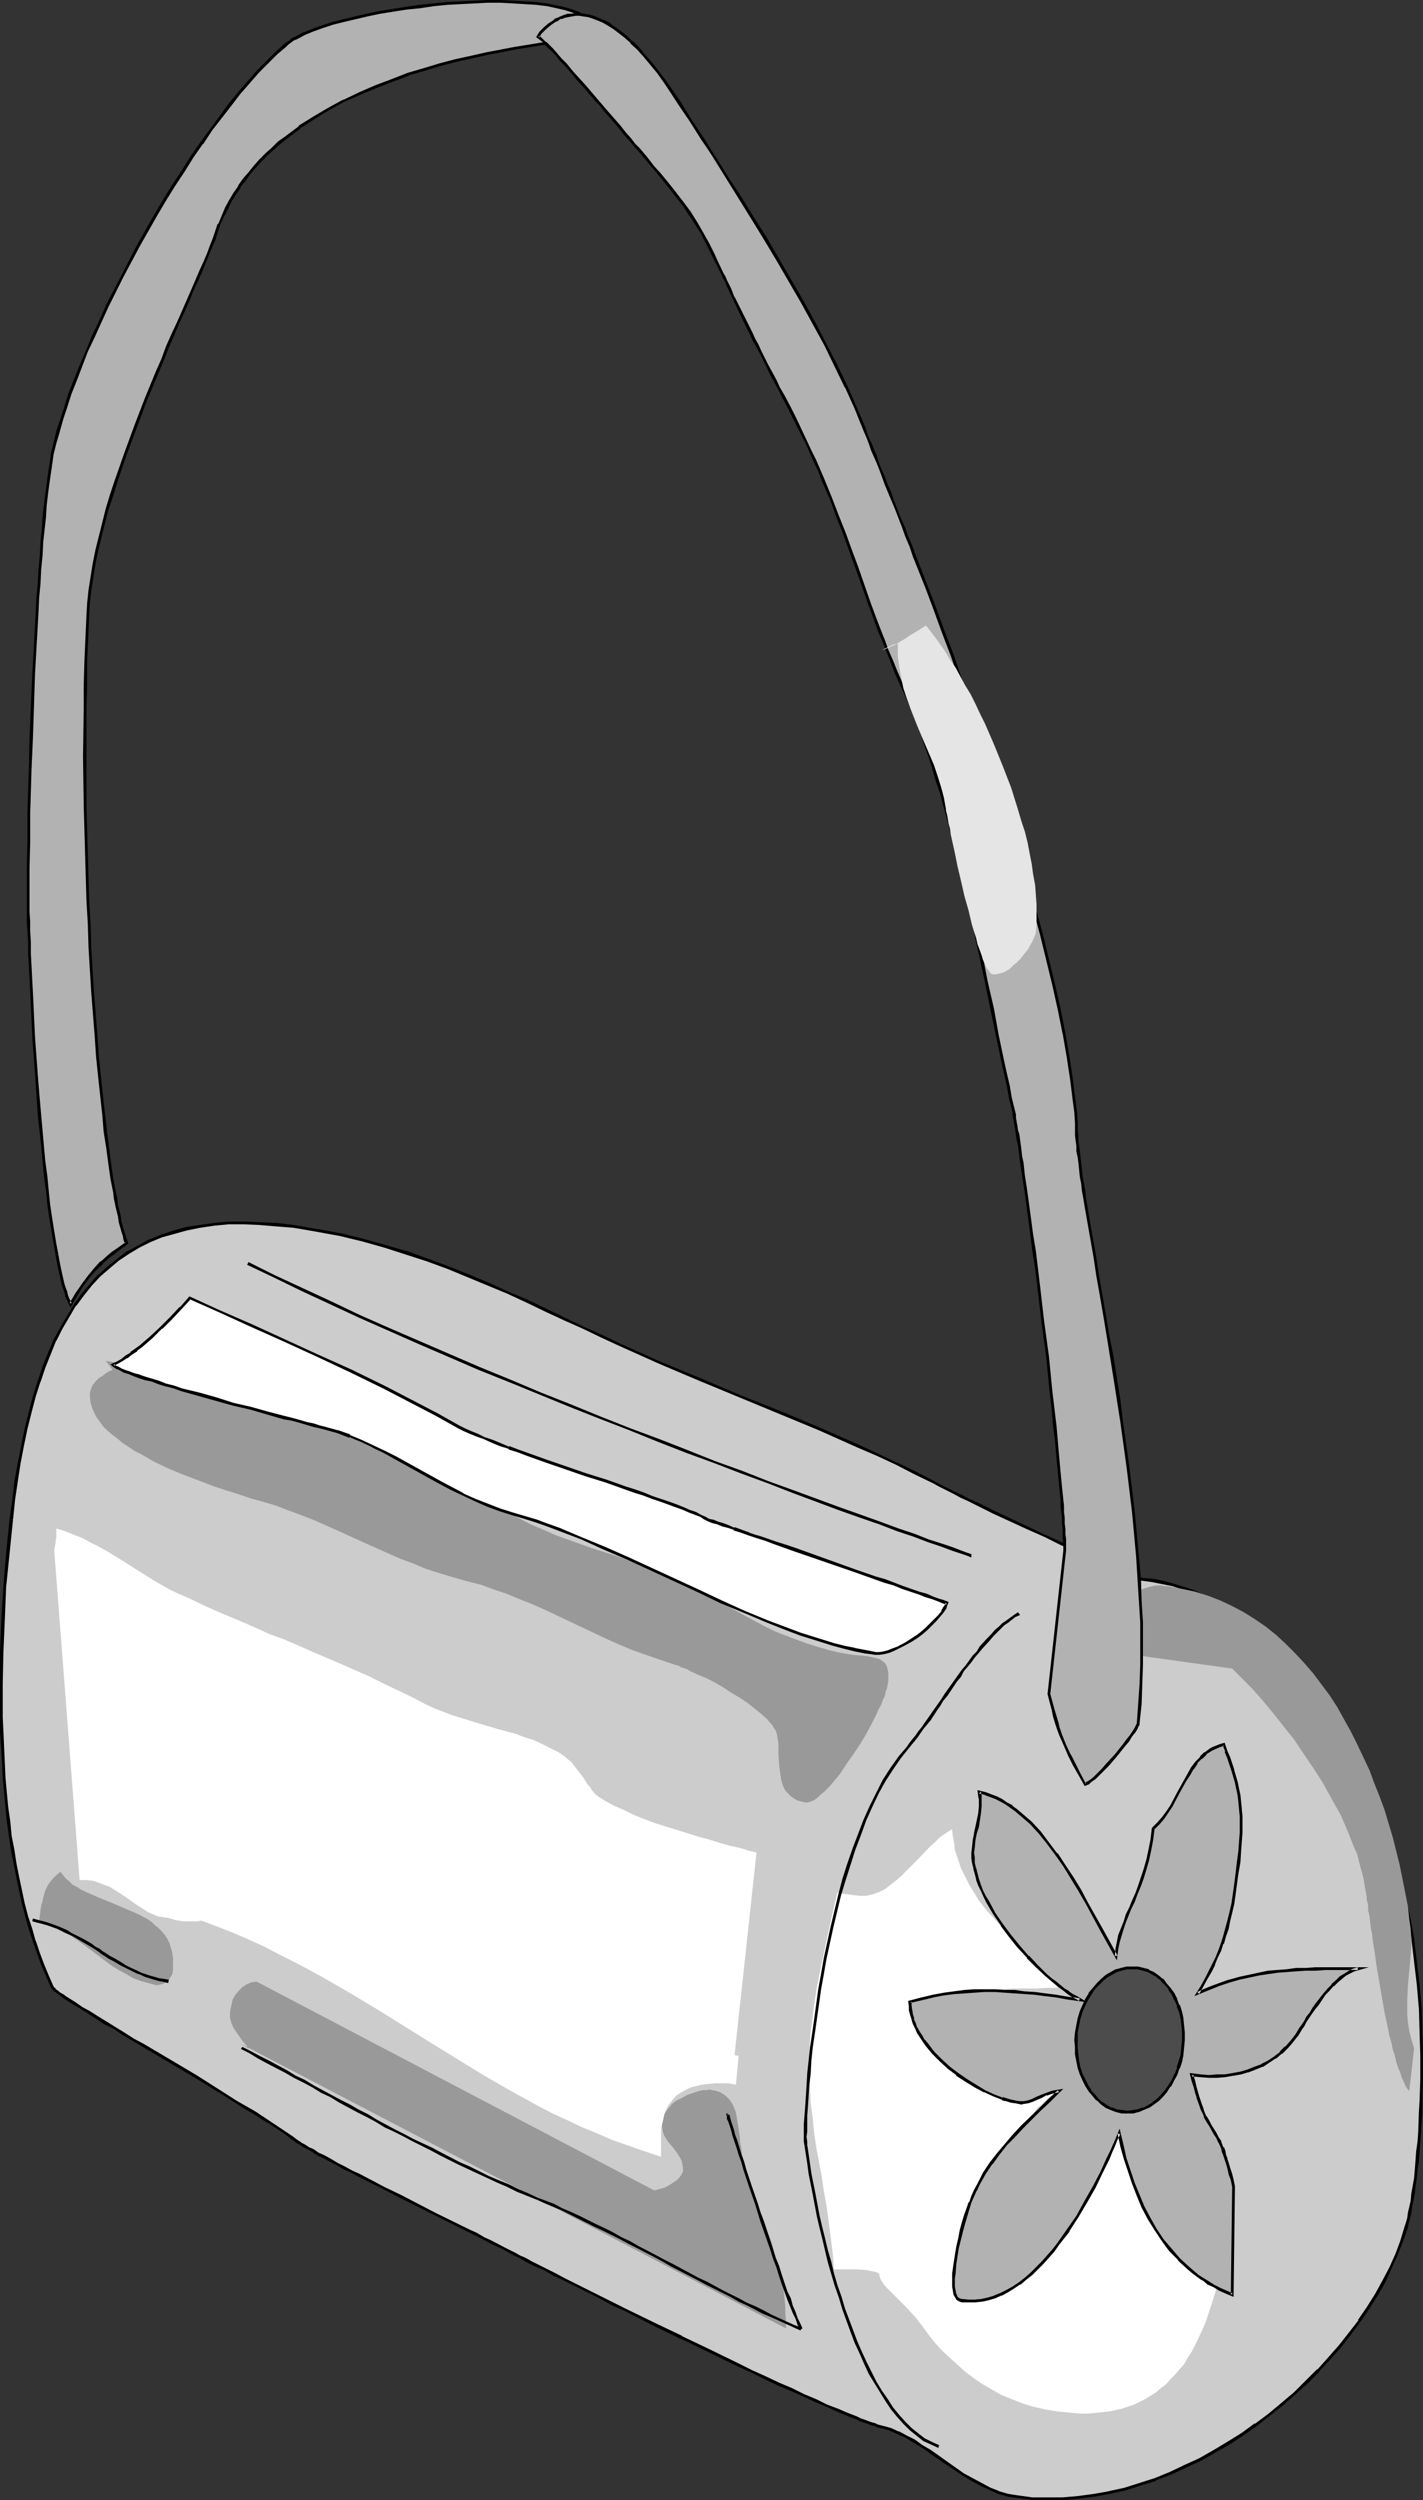 <?xml version="1.0" encoding="UTF-8" standalone="no"?>
<svg
   version="1.0"
   width="88.606mm"
   height="155.668mm"
   id="svg31"
   sodipodi:docname="Purse 05.wmf"
   xmlns:inkscape="http://www.inkscape.org/namespaces/inkscape"
   xmlns:sodipodi="http://sodipodi.sourceforge.net/DTD/sodipodi-0.dtd"
   xmlns="http://www.w3.org/2000/svg"
   xmlns:svg="http://www.w3.org/2000/svg">
  <rect width="100%" height="100%" fill="#333333" stroke="none"/>
  <sodipodi:namedview
     id="namedview31"
     pagecolor="#ffffff"
     bordercolor="#000000"
     borderopacity="0.25"
     inkscape:showpageshadow="2"
     inkscape:pageopacity="0.0"
     inkscape:pagecheckerboard="0"
     inkscape:deskcolor="#d1d1d1"
     inkscape:document-units="mm" />
  <defs
     id="defs1">
    <pattern
       id="WMFhbasepattern"
       patternUnits="userSpaceOnUse"
       width="6"
       height="6"
       x="0"
       y="0" />
  </defs>
  <path
     style="fill:#b2b2b2;fill-opacity:1;fill-rule:evenodd;stroke:none"
     d="m 11.955,109.236 0.323,-2.424 0.646,-2.424 0.646,-2.747 0.969,-2.909 0.969,-3.07 0.969,-3.07 1.292,-3.232 1.292,-3.393 1.454,-3.232 1.454,-3.555 1.615,-3.555 1.615,-3.555 1.777,-3.555 1.777,-3.555 3.877,-7.272 4.039,-7.11 2.1,-3.555 2.1,-3.393 2.262,-3.393 2.1,-3.393 2.262,-3.232 2.262,-3.07 2.1,-3.07 2.262,-2.747 2.262,-2.747 2.1,-2.747 2.262,-2.424 2.1,-2.262 2.1,-2.101 2.1,-1.778 0.646,-0.485 0.646,-0.485 0.646,-0.485 0.808,-0.323 0.969,-0.485 0.808,-0.485 2.1,-0.808 2.262,-0.808 2.262,-0.808 2.585,-0.646 2.746,-0.646 2.908,-0.646 3.069,-0.646 2.908,-0.485 3.231,-0.485 3.231,-0.485 3.069,-0.323 3.231,-0.323 3.231,-0.162 3.231,-0.162 3.069,-0.162 h 3.069 l 2.908,0.162 2.908,0.162 2.585,0.162 2.585,0.323 2.262,0.485 2.262,0.485 0.969,0.323 0.969,0.323 0.808,0.323 0.808,0.323 0.808,0.485 0.646,0.323 0.646,0.485 0.485,0.485 0.485,0.485 0.323,0.485 0.323,0.646 0.323,0.646 v 0.485 l 0.162,0.646 -0.323,0.162 h -0.323 -0.323 l -0.646,0.162 h -0.485 l -0.646,0.162 h -0.808 l -0.808,0.162 -0.969,0.162 h -0.969 l -1.131,0.162 -1.131,0.162 -1.131,0.162 -1.292,0.162 -1.292,0.162 -1.454,0.162 -2.908,0.485 -3.069,0.485 -3.231,0.646 -3.554,0.646 -3.554,0.808 -3.554,0.808 -3.716,0.97 -3.716,1.131 -3.877,1.131 -3.877,1.454 -3.716,1.454 -3.877,1.616 -3.716,1.778 -3.554,1.939 -3.554,1.939 -3.392,2.262 -3.231,2.424 -1.454,1.293 -1.454,1.293 -1.615,1.454 -1.292,1.293 -1.454,1.616 -1.131,1.454 -1.292,1.616 -1.131,1.616 -1.131,1.616 -0.969,1.778 -0.969,1.778 -0.969,1.778 -0.808,1.939 -0.646,1.939 -0.485,1.454 -0.646,1.616 -0.808,1.778 -0.808,1.939 -0.808,2.101 -0.969,2.262 -1.131,2.262 -0.969,2.424 -1.131,2.585 -1.292,2.747 -1.131,2.747 -1.292,2.909 -1.131,2.909 -1.292,3.07 -2.585,6.14 -2.423,6.464 -2.423,6.464 -2.262,6.625 -1.131,3.232 -0.969,3.393 -0.808,3.232 -0.808,3.232 -0.808,3.232 -0.646,3.07 -0.485,3.07 -0.485,3.232 -0.323,2.909 -0.162,2.909 -0.162,5.333 -0.323,5.494 -0.162,5.656 v 5.494 l -0.162,11.311 0.162,11.473 0.323,11.311 0.162,5.656 0.162,5.494 0.323,5.494 0.162,5.494 0.323,5.333 0.323,5.333 0.485,5.009 0.323,5.009 0.323,4.848 0.485,4.686 0.485,4.525 0.485,4.363 0.485,4.201 0.485,3.878 0.485,3.717 0.485,3.555 0.323,1.616 0.323,1.616 0.162,1.454 0.323,1.454 0.323,1.454 0.323,1.293 0.162,1.293 0.323,1.131 0.323,0.97 0.323,1.131 0.323,0.808 0.162,0.97 -1.131,0.808 -0.969,0.646 -0.969,0.808 -0.969,0.808 -1.777,1.454 -1.615,1.616 -1.454,1.616 -1.292,1.939 -0.808,0.97 -0.646,1.131 -0.808,1.293 -0.646,1.131 -0.323,-0.485 -0.323,-0.646 -0.323,-0.808 -0.162,-0.808 -0.323,-0.97 -0.323,-0.97 -0.485,-1.939 -0.485,-2.424 -0.485,-2.424 -0.485,-2.747 -0.485,-2.909 -0.485,-3.07 -0.485,-3.07 -0.323,-3.393 -0.485,-3.393 -0.323,-3.555 -0.323,-3.555 -0.646,-7.272 -0.646,-7.433 -0.485,-7.272 -0.323,-3.717 -0.162,-3.393 -0.162,-3.555 -0.162,-3.393 -0.162,-3.07 -0.162,-3.232 -0.162,-2.909 v -2.747 l -0.162,-2.585 v -2.262 L 6.623,214.593 v -1.939 -8.403 l 0.162,-3.07 v -3.232 -3.232 -3.393 l 0.162,-3.393 0.162,-7.11 0.162,-7.272 0.646,-14.866 0.323,-7.272 0.485,-7.11 0.162,-3.555 0.323,-3.393 0.162,-3.393 0.323,-3.232 0.162,-3.232 0.323,-2.909 0.323,-2.909 0.162,-2.909 0.323,-2.585 0.323,-2.424 0.323,-2.424 z"
     id="path1" />
  <path
     style="fill:#000000;fill-opacity:1;fill-rule:evenodd;stroke:none"
     d="m 12.278,109.397 0.323,-2.424 v 0 l 0.646,-2.585 0.808,-2.747 0.808,-2.909 0.969,-2.909 v 0 l 0.969,-3.07 v 0 l 1.292,-3.232 1.292,-3.393 1.292,-3.393 1.615,-3.393 1.615,-3.555 1.615,-3.555 v 0 l 3.554,-7.11 3.877,-7.272 4.039,-7.11 2.1,-3.555 2.1,-3.393 2.262,-3.393 2.1,-3.393 2.262,-3.232 v 0.162 l 2.1,-3.232 v 0 l 2.262,-2.909 2.262,-2.909 2.1,-2.747 2.262,-2.585 2.1,-2.424 2.262,-2.262 v 0 l 2.1,-2.101 v 0 l 2.1,-1.778 0.485,-0.485 0.646,-0.485 v 0 l 0.646,-0.485 0.808,-0.323 1.777,-0.97 v 0 l 1.939,-0.808 v 0 l 2.262,-0.808 2.423,-0.808 v 0 l 2.585,-0.646 2.746,-0.646 2.746,-0.646 3.069,-0.646 v 0 l 3.069,-0.485 3.069,-0.485 3.231,-0.323 3.231,-0.485 3.231,-0.323 3.069,-0.162 v 0 l 3.231,-0.162 3.069,-0.162 h 3.069 l 2.908,0.162 2.908,0.162 h -0.162 l 2.746,0.162 2.585,0.323 2.262,0.485 v 0 l 2.1,0.485 0.969,0.323 v 0 l 0.969,0.323 v 0 l 0.808,0.323 0.808,0.323 v 0 l 0.808,0.485 0.646,0.323 v 0 l 0.646,0.485 0.485,0.485 -0.162,-0.162 0.485,0.646 0.485,0.485 h -0.162 l 0.323,0.485 v 0 l 0.323,0.485 v 0 0.646 0 l 0.162,0.646 0.162,-0.485 -0.162,0.162 h -0.323 v 0 h -0.485 l -0.485,0.162 h -0.485 l -0.808,0.162 h -0.646 l -0.969,0.162 h -0.808 l -1.131,0.162 -0.969,0.162 -1.131,0.162 -1.292,0.162 -1.131,0.162 -1.292,0.162 -1.454,0.162 -2.908,0.485 -3.069,0.485 -3.393,0.646 v 0 l -3.393,0.646 -3.554,0.808 -3.716,0.808 -3.716,0.97 -3.716,1.131 -3.877,1.131 v 0 l -3.716,1.454 v 0 l -3.877,1.454 -3.716,1.616 -3.716,1.778 h -0.162 l -3.554,1.939 -3.554,2.101 -3.392,2.101 v 0.162 l -3.231,2.424 -1.615,1.131 -1.454,1.454 -1.454,1.293 v 0 l -1.454,1.454 v 0 l -1.292,1.454 -1.292,1.616 -1.292,1.454 -1.131,1.616 v 0.162 l -1.131,1.616 -0.969,1.616 -0.969,1.778 -0.808,1.939 v 0 l -0.808,1.939 h -0.162 l -0.646,1.939 -0.485,1.454 v 0 l -0.646,1.616 -0.646,1.778 -0.808,1.939 -0.969,2.101 -0.969,2.262 -0.969,2.262 -1.131,2.585 -1.131,2.585 -1.131,2.585 -1.292,2.747 -1.292,2.909 -1.131,3.07 -1.292,2.909 -2.585,6.302 -2.423,6.302 v 0 l -2.423,6.625 -2.262,6.464 v 0 l -1.131,3.393 -0.969,3.232 -0.808,3.232 -0.808,3.232 -0.808,3.232 -0.646,3.232 v 0 l -0.485,3.07 -0.485,3.07 -0.323,3.07 -0.162,2.909 v 0 l -0.485,10.827 -0.162,5.656 v 5.494 l -0.162,11.311 0.162,11.473 0.323,11.311 0.162,5.656 0.162,5.494 0.323,5.494 0.162,5.494 0.323,5.333 v 0 l 0.323,5.333 0.808,10.18 0.323,4.848 0.485,4.686 0.485,4.525 0.485,4.363 0.323,4.04 0.646,4.04 0.485,3.717 0.485,3.393 0.323,1.616 0.323,1.616 v 0 l 0.162,1.616 v -0.162 l 0.323,1.454 v 0.162 l 0.323,1.293 0.323,1.293 0.162,1.293 0.323,1.131 0.323,1.131 0.323,0.97 0.162,0.97 v 0 l 0.323,0.808 0.162,-0.323 -1.131,0.808 v 0 l -1.131,0.808 -0.969,0.646 -0.969,0.808 -1.615,1.454 h -0.162 l -1.454,1.616 v 0 l -1.454,1.778 -1.454,1.939 v 0 l -0.646,0.97 -0.808,1.131 -0.646,1.131 -0.808,1.293 h 0.646 l -0.323,-0.485 v 0 l -0.323,-0.646 -0.323,-0.808 v 0 l -0.162,-0.808 v 0 l -0.323,-0.808 v 0 l -0.323,-0.97 -0.485,-2.101 -0.485,-2.262 -0.485,-2.585 v 0 l -0.646,0.162 v 0 l 0.485,2.585 0.485,2.262 0.485,2.101 0.323,0.97 v 0 l 0.323,0.97 v -0.162 l 0.162,0.808 v 0.162 l 0.323,0.646 0.323,0.646 v 0.162 l 0.646,1.131 0.969,-1.778 0.808,-1.293 0.646,-1.131 0.646,-0.97 v 0 l 1.454,-1.939 1.454,-1.616 v 0 l 1.615,-1.454 h -0.162 l 1.777,-1.616 0.969,-0.646 0.969,-0.808 1.131,-0.808 v 0 l 1.292,-0.97 -0.323,-0.97 v 0 l -0.323,-0.97 -0.323,-0.97 -0.323,-1.131 -0.323,-1.131 -0.162,-1.293 -0.323,-1.293 -0.323,-1.293 v 0 l -0.162,-1.454 v 0 l -0.323,-1.616 v 0.162 l -0.323,-1.616 -0.323,-1.778 -0.485,-3.393 -0.485,-3.717 -0.485,-3.878 -0.485,-4.201 -0.485,-4.363 -0.485,-4.525 -0.485,-4.686 -0.323,-4.848 -0.808,-10.18 -0.323,-5.171 v 0 l -0.323,-5.333 -0.162,-5.494 -0.323,-5.494 -0.162,-5.494 -0.162,-5.656 -0.323,-11.311 v -11.473 -11.311 l 0.162,-5.494 v -5.656 l 0.485,-10.827 v 0 l 0.162,-2.909 0.323,-2.909 0.485,-3.07 0.485,-3.07 v 0 l 0.646,-3.232 0.808,-3.232 0.808,-3.232 0.808,-3.232 1.131,-3.232 0.969,-3.232 v 0 l 2.262,-6.625 2.423,-6.464 v 0 l 2.423,-6.464 2.585,-6.14 1.292,-3.07 1.131,-2.909 1.292,-2.909 1.131,-2.747 1.292,-2.747 1.131,-2.585 0.969,-2.424 1.131,-2.424 0.969,-2.101 0.808,-2.101 0.808,-1.939 0.808,-1.939 0.646,-1.454 v 0 l 0.485,-1.616 0.646,-1.939 v 0 l 0.808,-1.778 v 0 l 0.969,-1.778 0.808,-1.778 1.131,-1.778 1.131,-1.616 h -0.162 l 1.292,-1.616 1.131,-1.616 1.292,-1.454 1.292,-1.454 v 0 l 1.454,-1.454 v 0 l 1.454,-1.293 1.454,-1.293 1.615,-1.293 3.231,-2.424 h -0.162 l 3.554,-2.262 3.392,-2.101 3.554,-1.939 v 0 l 3.716,-1.616 3.877,-1.616 3.716,-1.454 v 0 l 3.877,-1.454 H 96.121 l 3.877,-1.131 3.716,-1.131 3.716,-0.97 3.716,-0.808 3.554,-0.808 3.393,-0.646 v 0 l 3.231,-0.646 3.069,-0.485 2.908,-0.485 1.454,-0.162 1.292,-0.162 1.292,-0.162 1.131,-0.162 1.131,-0.162 1.131,-0.162 h 0.969 l 0.969,-0.162 0.808,-0.162 h 0.808 l 0.646,-0.162 h 0.646 0.485 l 0.485,-0.162 v 0 h 0.323 l 0.485,-0.162 -0.162,-0.97 v 0 -0.646 0 l -0.323,-0.646 -0.323,-0.646 v 0 l -0.485,-0.485 -0.323,-0.485 h -0.162 L 139.092,4.525 138.446,4.04 v 0 l -0.646,-0.485 -0.808,-0.323 v 0 L 136.185,2.747 135.215,2.424 v 0 l -0.808,-0.323 h -0.162 l -0.969,-0.323 -2.1,-0.485 v 0 l -2.423,-0.485 -2.585,-0.323 -2.585,-0.162 v 0 L 120.676,0.162 117.768,0 h -3.069 l -3.069,0.162 -3.231,0.162 v 0 l -3.231,0.162 -3.231,0.323 -3.231,0.323 -3.231,0.485 -3.069,0.485 -3.069,0.485 v 0 l -3.069,0.646 -2.746,0.646 -2.746,0.646 -2.585,0.646 v 0 L 75.766,5.979 73.504,6.787 v 0 L 71.566,7.595 H 71.404 L 69.627,8.564 68.819,8.888 68.173,9.372 V 9.534 l -0.646,0.323 -0.646,0.485 -2.1,1.939 v 0 l -2.1,2.101 v 0 l -2.262,2.262 -2.1,2.424 -2.262,2.585 -2.262,2.747 -2.1,2.909 -2.262,3.07 v 0 l -2.262,3.07 v 0 l -2.262,3.232 -2.1,3.393 -2.262,3.393 -2.1,3.393 -2.1,3.555 -4.039,7.11 -3.716,7.272 -3.716,7.11 v 0.162 l -1.615,3.555 -1.615,3.393 -1.454,3.555 -1.454,3.393 -1.292,3.232 -1.292,3.232 v 0 l -0.969,3.07 v 0.162 l -0.969,2.909 -0.969,2.909 -0.646,2.747 -0.646,2.585 v 0 l -0.323,2.424 z"
     id="path2" />
  <path
     style="fill:#000000;fill-opacity:1;fill-rule:evenodd;stroke:none"
     d="m 13.732,295.227 -0.485,-2.585 -0.485,-2.909 -0.485,-3.07 -0.485,-3.232 -0.323,-3.232 -0.323,-3.393 -0.485,-3.555 -0.323,-3.555 -0.646,-7.272 -0.646,-7.433 -0.808,-10.988 v 0 l -0.162,-3.393 -0.162,-3.555 -0.162,-3.393 -0.162,-3.07 -0.162,-3.232 -0.162,-2.909 v -2.747 l -0.162,-2.585 v -2.262 L 6.947,214.593 v -10.342 l 0.162,-6.302 v -6.625 l 0.323,-10.503 0.323,-7.272 0.485,-14.866 0.808,-14.382 0.162,-3.555 v 0 l 0.323,-3.393 0.162,-3.393 0.323,-3.232 0.162,-3.232 0.323,-2.909 0.323,-2.909 0.162,-2.747 0.323,-2.747 0.323,-2.424 0.323,-2.262 0.323,-2.101 -0.646,-0.162 -0.323,2.101 -0.323,2.424 -0.323,2.424 -0.323,2.585 -0.323,2.747 -0.162,2.909 -0.323,3.07 -0.162,3.232 -0.323,3.232 -0.162,3.232 -0.323,3.555 v 0 l -0.162,3.555 -0.808,14.382 -0.646,14.866 -0.162,7.272 -0.323,10.503 v 6.625 l -0.162,6.302 v 10.342 2.262 l 0.162,2.262 0.162,2.585 v 2.747 l 0.162,2.909 0.162,3.232 0.162,3.07 0.162,3.393 0.162,3.555 0.162,3.393 v 0.162 l 0.808,10.827 0.485,7.433 0.808,7.272 0.323,3.555 0.323,3.555 0.485,3.393 0.323,3.393 0.485,3.232 0.485,2.909 0.485,2.909 0.485,2.747 z"
     id="path3" />
  <path
     style="fill:#cccccc;fill-opacity:1;fill-rule:evenodd;stroke:none"
     d="m 2.585,357.44 0.646,-4.525 0.646,-4.363 0.646,-4.363 0.808,-4.04 0.808,-4.04 0.969,-3.717 0.969,-3.717 1.131,-3.555 1.131,-3.393 1.292,-3.232 1.292,-3.07 1.454,-2.909 1.615,-2.747 1.777,-2.747 1.777,-2.424 1.939,-2.262 1.939,-2.101 2.1,-1.939 2.262,-1.939 2.423,-1.616 2.423,-1.454 2.585,-1.293 2.746,-1.131 2.908,-0.97 3.069,-0.808 3.069,-0.485 3.392,-0.485 3.392,-0.323 h 3.554 l 3.716,0.162 4.039,0.162 4.039,0.485 2.746,0.485 2.746,0.485 5.493,0.97 5.17,1.293 5.331,1.454 5.008,1.616 5.008,1.616 4.846,1.778 4.685,1.939 4.685,1.939 4.523,2.101 4.685,1.939 4.362,2.101 4.523,2.101 4.362,2.101 4.2,1.939 4.362,2.101 9.37,4.04 9.37,4.04 9.531,3.878 9.37,3.878 9.208,3.878 9.208,4.04 4.523,1.939 4.523,2.101 4.362,2.262 4.362,2.101 1.454,0.808 1.615,0.808 1.615,0.97 1.777,0.808 1.777,0.97 1.939,0.808 3.877,1.939 8.077,3.717 3.877,1.939 4.039,1.778 3.716,1.616 1.777,0.808 1.615,0.808 1.615,0.808 1.615,0.646 1.454,0.646 1.292,0.646 1.292,0.485 1.131,0.485 0.969,0.323 0.808,0.485 0.646,0.162 0.485,0.323 h 0.323 l 0.162,0.162 2.423,0.323 2.585,0.323 2.423,0.646 2.423,0.808 2.423,0.808 2.423,1.131 2.423,1.131 2.423,1.454 2.262,1.454 2.423,1.616 2.262,1.778 2.262,1.939 2.262,2.101 2.262,2.101 2.1,2.424 2.1,2.424 2.1,2.585 2.1,2.747 1.939,2.909 1.939,2.909 1.777,3.232 1.777,3.232 1.777,3.232 1.615,3.555 1.615,3.717 1.454,3.717 1.454,3.878 1.292,3.878 1.292,4.201 1.131,4.201 1.131,4.363 0.969,4.363 0.485,2.585 0.485,2.747 0.646,5.494 0.646,5.494 0.485,5.494 0.162,5.656 0.162,5.494 v 5.332 l -0.162,5.171 -0.162,2.585 v 2.424 l -0.162,2.424 -0.162,2.262 -0.162,2.262 -0.323,2.262 -0.162,2.101 -0.162,1.939 -0.323,1.939 -0.323,1.778 -0.162,1.616 -0.323,1.454 -0.323,1.454 -0.162,1.293 -0.323,1.131 -0.162,0.97 -1.131,3.232 -1.292,3.07 -1.292,3.232 -1.615,3.232 -1.777,3.07 -1.939,3.07 -2.1,3.07 -2.262,3.07 -2.262,2.909 -2.423,2.909 -2.746,2.747 -2.585,2.747 -2.908,2.747 -2.908,2.585 -3.069,2.424 -3.069,2.262 -3.231,2.262 -3.231,2.101 -3.393,1.939 -3.393,1.939 -3.554,1.616 -3.393,1.616 -3.554,1.454 -3.554,1.131 -3.716,1.131 -3.554,0.808 -3.554,0.646 -3.716,0.485 -3.554,0.323 h -3.716 -3.554 l -3.554,-0.485 -1.131,-0.162 -1.131,-0.162 -2.1,-0.646 -2.1,-0.97 -2.1,-0.97 -2.1,-1.131 -2.1,-1.131 -3.877,-2.747 -3.877,-2.747 -1.939,-1.293 -1.939,-1.131 -1.777,-0.97 -1.939,-0.97 -1.777,-0.808 -1.777,-0.485 -0.485,-0.162 -0.646,-0.162 -0.808,-0.323 -0.646,-0.162 -0.808,-0.323 -0.969,-0.323 -0.969,-0.323 -0.969,-0.485 -2.1,-0.808 -2.262,-0.97 -2.585,-1.131 -2.585,-1.131 -2.746,-1.293 -2.908,-1.293 -3.069,-1.293 -3.069,-1.454 -3.231,-1.616 -3.231,-1.454 -6.623,-3.232 -6.785,-3.232 -6.623,-3.232 -3.231,-1.616 -3.069,-1.616 -3.231,-1.454 -2.908,-1.454 -2.908,-1.616 -2.908,-1.293 -2.585,-1.293 -2.423,-1.293 -2.262,-1.293 -2.262,-0.97 -0.969,-0.485 -0.969,-0.485 -0.808,-0.485 -0.808,-0.485 -1.131,-0.485 -1.292,-0.646 -1.292,-0.808 -1.454,-0.646 -1.615,-0.808 -1.777,-0.97 -1.615,-0.808 -1.939,-0.97 -3.716,-1.778 -4.039,-2.101 -8.077,-4.04 -4.039,-2.101 -3.877,-1.939 -1.939,-0.97 -1.777,-0.97 -1.777,-0.808 -1.615,-0.97 -1.615,-0.808 -1.454,-0.808 -1.454,-0.646 -1.131,-0.808 -1.131,-0.646 -0.969,-0.485 -0.969,-0.485 -0.646,-0.485 -1.292,-0.97 -1.454,-0.97 -1.615,-1.131 -1.777,-1.131 -1.939,-1.293 -1.939,-1.293 -2.262,-1.293 -2.262,-1.454 -2.262,-1.454 -2.262,-1.293 -4.846,-3.07 -9.854,-5.817 -2.423,-1.454 -2.423,-1.454 -2.262,-1.293 -2.1,-1.293 -2.1,-1.293 -2.1,-1.293 -1.777,-1.131 -1.777,-0.97 -1.615,-1.131 -1.292,-0.808 -1.292,-0.808 -0.969,-0.808 -0.485,-0.162 -0.646,-0.646 -0.323,-0.162 -0.162,-0.162 -0.162,-0.162 v -0.162 -0.162 l -1.131,-2.585 -1.131,-2.585 -0.969,-2.747 -0.969,-2.747 -0.969,-2.909 -0.808,-2.909 -0.808,-2.909 -0.646,-3.07 -0.646,-3.232 -0.646,-3.07 -0.485,-3.232 -0.646,-3.393 -0.323,-3.393 -0.485,-3.393 -0.323,-3.393 -0.323,-3.555 -0.162,-3.555 -0.162,-3.555 -0.162,-3.717 -0.162,-3.555 v -7.595 l 0.162,-7.595 0.162,-7.595 0.485,-7.918 0.646,-7.756 z"
     id="path4" />
  <path
     style="fill:#000000;fill-opacity:1;fill-rule:evenodd;stroke:none"
     d="m 3.069,357.601 0.485,-4.686 0.646,-4.363 0.646,-4.201 0.808,-4.201 v 0 l 0.808,-3.878 0.969,-3.878 0.969,-3.717 1.131,-3.555 v 0.162 l 1.131,-3.393 v 0 l 1.292,-3.232 1.292,-3.232 v 0.162 l 1.454,-2.909 1.615,-2.747 1.615,-2.747 v 0.162 l 1.777,-2.424 1.939,-2.424 1.939,-2.101 v 0 l 2.262,-1.939 2.1,-1.778 v 0 l 2.423,-1.616 v 0 l 2.423,-1.454 2.585,-1.293 v 0 l 2.746,-1.131 v 0 l 2.908,-0.808 2.908,-0.808 v 0 l 3.231,-0.646 3.231,-0.485 3.392,-0.323 v 0 h 3.554 l 3.716,0.162 v 0 l 3.877,0.323 4.039,0.323 2.908,0.485 2.746,0.485 v 0 l 5.331,0.97 5.331,1.293 5.17,1.454 5.008,1.616 v 0 l 5.008,1.616 v 0 l 4.846,1.778 4.685,1.939 4.685,1.939 4.685,1.939 4.523,2.101 4.362,2.101 4.523,2.101 4.362,1.939 4.362,2.101 4.2,1.939 9.37,4.201 9.531,4.04 9.37,3.878 9.37,3.878 9.37,3.878 9.047,4.04 4.523,1.939 4.523,2.101 v 0 l 4.362,2.262 4.362,2.101 1.454,0.808 3.231,1.616 1.777,0.97 1.777,0.808 v 0 l 1.939,0.97 v 0 l 3.877,1.939 v 0 l 8.077,3.717 4.039,1.778 3.877,1.939 3.716,1.616 1.777,0.808 1.777,0.808 1.615,0.808 1.454,0.646 1.454,0.646 1.454,0.485 1.131,0.646 1.131,0.485 0.969,0.323 0.808,0.323 0.646,0.323 0.485,0.162 0.323,0.162 0.162,0.162 h 0.162 v 0 l 2.423,0.323 2.423,0.485 v 0 l 2.423,0.485 2.423,0.808 v 0 l 2.423,0.808 v 0 l 2.423,1.131 v 0 l 2.423,1.131 2.423,1.293 2.262,1.616 2.423,1.616 v -0.162 l 2.262,1.778 2.262,1.939 2.262,2.101 v 0 l 2.262,2.262 v -0.162 l 2.1,2.424 2.1,2.424 2.1,2.585 1.939,2.747 v 0 l 1.939,2.909 v 0 l 1.939,2.909 1.939,3.232 1.777,3.232 1.615,3.232 v 0 l 1.777,3.555 1.454,3.555 1.454,3.717 v 0 l 1.454,4.04 1.292,3.878 v 0 l 1.292,4.04 1.131,4.201 1.131,4.363 0.969,4.525 0.485,2.585 v 0 l 0.485,2.585 0.646,5.494 0.646,5.494 0.485,5.656 v -0.162 l 0.162,5.656 0.162,5.494 v 5.332 l -0.162,5.171 -0.162,2.585 -0.162,4.848 v 0 l -0.162,2.262 -0.323,2.262 -0.162,2.262 -0.162,2.101 -0.162,1.939 -0.323,1.778 -0.323,1.778 -0.162,1.778 -0.323,1.454 v 0 l -0.323,1.293 -0.162,1.293 -0.323,1.131 -0.323,0.97 -0.969,3.232 v 0 l -1.131,3.07 -1.454,3.232 v 0 l -1.615,3.07 -1.777,3.232 -1.939,3.07 -2.1,3.07 h 0.162 l -2.262,2.909 -2.423,3.07 -2.423,2.747 -2.585,2.909 v -0.162 l -2.746,2.747 v 0 l -2.746,2.747 -3.069,2.585 -2.908,2.424 -3.231,2.424 v -0.162 l -3.069,2.262 v 0 l -3.393,2.101 -3.231,1.939 -3.393,1.939 -3.554,1.616 v 0 l -3.393,1.616 -3.554,1.454 v 0 l -3.554,1.131 v 0 l -3.554,1.131 -3.716,0.808 h 0.162 l -3.716,0.646 -3.554,0.485 -3.716,0.323 h 0.162 -3.716 -3.554 v 0 l -3.554,-0.485 -1.131,-0.162 h 0.162 l -1.131,-0.162 -2.262,-0.646 h 0.162 l -2.1,-0.808 -2.1,-1.131 v 0 l -2.1,-1.131 -2.1,-1.131 -3.877,-2.747 v 0 l -3.877,-2.747 v 0 l -1.939,-1.131 -1.777,-1.293 -1.939,-0.97 -1.777,-0.97 h -0.162 l -1.777,-0.808 v 0 l -1.777,-0.485 -0.646,-0.162 -0.646,-0.162 -0.646,-0.323 v 0 l -0.646,-0.162 -0.969,-0.323 v 0 l -0.808,-0.323 v 0 l -0.969,-0.323 v 0 l -0.323,0.646 v 0 l 0.969,0.323 v 0 l 0.969,0.323 v 0 l 0.808,0.323 0.808,0.162 v 0 l 0.646,0.323 0.646,0.162 0.646,0.162 1.777,0.485 h -0.162 l 1.939,0.808 h -0.162 l 1.939,0.808 1.777,1.131 1.939,1.131 1.939,1.293 h -0.162 l 4.039,2.747 v 0 l 3.877,2.585 2.1,1.293 2.1,1.131 v 0 l 2.1,0.97 2.1,0.97 v 0 l 2.262,0.646 1.131,0.162 v 0 l 1.131,0.162 3.554,0.485 v 0 h 3.554 3.716 v 0 l 3.554,-0.323 3.716,-0.485 3.554,-0.646 v 0 l 3.716,-0.808 3.554,-1.131 v 0 l 3.716,-1.131 v -0.162 l 3.554,-1.293 3.392,-1.616 v 0 l 3.554,-1.616 3.393,-1.939 3.392,-1.939 3.231,-2.101 v 0 l 3.231,-2.262 v 0 l 3.069,-2.424 3.069,-2.424 2.908,-2.585 2.908,-2.585 v 0 l 2.746,-2.747 v -0.162 l 2.585,-2.747 2.585,-2.909 2.262,-2.909 2.262,-3.07 v 0 l 2.1,-3.07 1.939,-3.07 1.777,-3.07 1.454,-3.232 v 0 l 1.454,-3.232 1.292,-3.232 v 0 l 1.131,-3.232 0.162,-0.97 0.323,-1.131 0.323,-1.293 0.162,-1.293 v -0.162 l 0.323,-1.454 0.323,-1.616 0.162,-1.778 0.323,-1.939 0.162,-1.939 0.323,-2.101 0.162,-2.101 0.162,-2.262 0.162,-2.424 v 0 l 0.323,-4.848 v -2.585 l 0.162,-5.171 v -5.332 l -0.162,-5.494 -0.162,-5.656 v 0 l -0.485,-5.494 -0.646,-5.494 -0.646,-5.494 -0.485,-2.747 v 0 l -0.485,-2.585 -0.969,-4.525 -1.131,-4.363 -1.131,-4.201 -1.292,-4.04 v 0 l -1.292,-4.04 -1.454,-3.878 v 0 l -1.454,-3.717 -1.615,-3.717 -1.615,-3.393 v -0.162 l -1.777,-3.393 -1.777,-3.07 -1.777,-3.232 -1.939,-2.909 v -0.162 l -1.939,-2.747 h -0.162 l -1.939,-2.747 -2.1,-2.585 -2.1,-2.585 -2.1,-2.262 v 0 l -2.262,-2.262 v 0 l -2.262,-2.101 -2.262,-1.939 -2.423,-1.778 v 0 l -2.423,-1.616 -2.262,-1.454 -2.423,-1.293 -2.423,-1.293 v 0 l -2.423,-1.131 v 0 l -2.423,-0.808 h -0.162 l -2.423,-0.808 -2.423,-0.646 v 0 l -2.423,-0.485 -2.585,-0.162 h 0.162 l -0.162,-0.162 v 0.162 l -0.323,-0.162 -0.485,-0.162 -0.646,-0.323 -0.808,-0.323 -0.969,-0.485 -1.131,-0.485 -1.292,-0.485 -1.292,-0.646 -1.454,-0.646 -1.615,-0.646 -1.615,-0.808 -1.615,-0.646 -1.777,-0.808 -3.716,-1.778 -4.039,-1.778 -4.039,-1.939 -7.916,-3.717 v 0 l -3.877,-1.939 v 0 l -1.939,-0.808 v 0 l -1.777,-0.97 -1.777,-0.808 -3.231,-1.616 -1.454,-0.808 -4.362,-2.262 -4.362,-2.101 h -0.162 l -4.362,-2.101 -4.523,-2.101 -9.208,-4.04 -9.208,-3.878 -9.37,-3.717 -9.531,-4.04 -9.37,-3.878 -9.37,-4.201 -4.362,-2.101 -4.362,-1.939 -4.362,-2.101 -4.362,-2.101 -4.362,-2.101 -4.685,-1.939 -4.523,-2.101 -4.685,-1.939 -4.846,-1.939 -4.846,-1.778 v 0 l -4.846,-1.778 h -0.162 l -5.008,-1.454 -5.17,-1.454 -5.331,-1.293 -5.331,-0.97 h -0.162 l -2.746,-0.485 -2.746,-0.485 -4.039,-0.485 -3.877,-0.162 h -0.162 l -3.716,-0.162 h -3.554 v 0 l -3.392,0.323 -3.392,0.485 -3.231,0.485 v 0 l -2.908,0.808 -2.908,0.97 v 0 l -2.746,1.131 h -0.162 l -2.585,1.454 -2.423,1.293 h -0.162 l -2.262,1.778 v 0 l -2.262,1.778 -2.1,1.939 h -0.162 l -1.939,2.262 -1.939,2.262 -1.777,2.424 v 0 l -1.615,2.747 -1.615,2.747 -1.615,2.909 v 0 l -1.292,3.07 -1.292,3.232 v 0 l -1.131,3.393 v 0 l -1.131,3.555 -0.969,3.717 -0.969,3.878 -0.808,3.878 v 0.162 l -0.808,4.04 -0.808,4.363 -0.485,4.363 -0.646,4.525 z"
     id="path5" />
  <path
     style="fill:#000000;fill-opacity:1;fill-rule:evenodd;stroke:none"
     d="m 202.581,569.124 -0.969,-0.485 -2.1,-0.808 -2.262,-0.97 -2.585,-0.97 -2.585,-1.293 -2.746,-1.131 -2.908,-1.454 -3.069,-1.293 -3.069,-1.454 -3.231,-1.454 -3.231,-1.616 -6.623,-3.232 -6.785,-3.232 h 0.162 l -6.785,-3.232 -6.3,-3.07 -3.231,-1.616 -2.908,-1.454 -2.908,-1.454 -5.493,-2.747 -2.423,-1.293 -2.262,-1.131 -2.262,-1.131 -0.969,-0.485 -0.808,-0.485 -0.969,-0.485 -0.808,-0.323 -1.131,-0.646 -2.585,-1.293 -3.069,-1.616 -1.777,-0.808 -1.615,-0.97 -1.777,-0.808 -7.916,-3.878 -8.077,-4.201 -4.039,-1.939 -5.816,-3.07 -1.777,-0.808 -1.777,-0.97 -1.615,-0.808 -1.615,-0.97 -1.454,-0.808 -1.454,-0.646 -1.131,-0.808 -1.131,-0.485 -0.969,-0.646 -0.969,-0.485 h 0.162 l -0.808,-0.485 -1.292,-0.97 -1.454,-0.97 v 0 l -3.392,-2.262 -1.939,-1.293 -1.939,-1.293 -2.262,-1.293 -2.262,-1.293 -2.262,-1.454 -7.108,-4.525 -12.278,-7.272 -2.423,-1.293 -2.262,-1.454 -2.1,-1.293 -2.1,-1.293 -2.1,-1.293 -1.777,-1.131 -1.777,-0.97 -1.615,-1.131 -1.292,-0.808 -1.292,-0.808 h 0.162 l -1.131,-0.646 v 0 l -0.485,-0.323 h 0.162 l -0.808,-0.485 h 0.162 L 12.924,467.806 v 0 l -0.323,-0.162 h 0.162 l -0.162,-0.162 v 0.162 -0.162 0.162 -0.162 l -1.131,-2.585 -1.131,-2.747 -0.969,-2.585 v 0 l -0.969,-2.909 v 0.162 l -0.808,-2.909 -0.969,-2.909 -0.808,-3.07 -0.646,-3.07 -0.646,-3.07 -0.646,-3.232 v 0 l -0.485,-3.232 -0.646,-3.232 -0.323,-3.393 -0.485,-3.393 -0.323,-3.393 -0.323,-3.555 -0.162,-3.555 v 0 l -0.323,-7.272 -0.162,-3.555 v -7.595 l 0.162,-7.595 0.323,-7.595 0.323,-7.918 v 0.162 l 0.808,-7.918 0.808,-7.918 -0.808,-0.162 -0.808,7.918 -0.646,7.918 v 0 L 0.323,381.193 0,388.788 v 7.595 7.595 3.555 l 0.485,7.272 v 0 l 0.162,3.555 0.323,3.555 0.323,3.555 0.323,3.232 0.485,3.393 0.485,3.393 0.646,3.232 v 0 l 0.646,3.232 0.646,3.07 0.646,3.07 0.808,3.07 0.808,2.909 0.969,2.909 v 0 l 0.969,2.747 v 0 l 0.969,2.747 1.131,2.585 1.131,2.585 v -0.162 0.162 l 0.162,0.323 v 0 l 0.162,0.162 0.162,0.162 v 0 l 0.162,0.323 h 0.162 l 0.646,0.485 v 0 l 0.485,0.323 v 0 l 0.969,0.808 v 0 l 1.292,0.808 1.292,0.808 1.615,0.97 1.777,1.131 1.777,1.131 1.939,1.293 2.262,1.131 2.1,1.454 2.262,1.293 2.423,1.454 12.278,7.272 7.108,4.363 2.262,1.454 2.262,1.454 2.262,1.293 1.939,1.293 1.939,1.131 3.392,2.262 v 0 l 1.454,1.131 1.292,0.97 0.646,0.323 v 0 l 0.969,0.646 0.969,0.485 1.131,0.646 1.131,0.808 1.454,0.646 1.454,0.808 1.615,0.808 1.615,0.97 1.777,0.808 1.777,0.97 5.816,2.909 4.039,2.101 8.077,4.04 7.754,3.878 1.939,0.97 1.615,0.808 1.777,0.97 3.069,1.454 2.585,1.454 1.131,0.485 0.808,0.485 0.808,0.485 0.969,0.485 0.969,0.485 2.262,0.97 2.262,1.293 2.423,1.131 5.493,2.747 2.908,1.454 2.908,1.616 3.231,1.454 6.3,3.232 6.623,3.232 h 0.162 l 6.623,3.232 6.623,3.232 3.231,1.454 3.231,1.616 3.069,1.454 3.069,1.293 2.908,1.293 2.746,1.293 2.746,1.131 2.423,1.131 2.262,0.97 2.1,0.808 0.969,0.485 z"
     id="path6" />
  <path
     style="fill:#999999;fill-opacity:1;fill-rule:evenodd;stroke:none"
     d="m 268.653,372.306 -0.162,1.616 -0.162,1.454 v 2.585 l 0.162,1.293 v 1.131 0.97 l 0.162,1.131 -0.162,1.778 v 0.97 l -0.162,0.97 -0.323,0.808 -0.323,0.808 -0.323,0.808 -0.646,0.808 23.263,3.232 1.131,1.131 1.131,1.131 1.131,1.131 1.292,1.293 2.423,2.747 2.423,2.909 2.423,3.07 2.585,3.232 2.262,3.393 2.423,3.555 2.262,3.555 1.939,3.555 2.1,3.717 1.615,3.717 1.454,3.717 0.808,1.778 0.485,1.939 0.485,1.778 0.485,1.778 0.323,1.939 0.323,1.778 0.162,0.808 v 0.808 l 0.323,1.131 v 1.293 l 0.323,1.293 0.162,1.454 0.162,1.454 0.323,1.616 0.162,1.616 0.323,1.778 0.485,3.555 0.646,3.878 0.646,3.717 0.646,3.717 0.808,3.717 0.323,1.778 0.485,1.616 0.323,1.616 0.485,1.454 0.323,1.454 0.485,1.454 0.485,1.131 0.323,1.131 0.485,0.97 0.323,0.808 0.485,0.808 0.485,0.485 1.131,-10.019 -0.646,-2.101 -0.485,-1.939 -0.323,-2.101 -0.162,-1.778 v -1.778 -1.616 l 0.162,-3.555 0.323,-3.393 0.162,-1.778 0.162,-1.939 0.162,-1.939 v -1.939 l -0.162,-2.262 -0.323,-2.262 -0.323,-3.07 -0.646,-3.232 -0.646,-3.232 -0.646,-3.232 -0.808,-3.232 -0.808,-3.232 -0.969,-3.232 -0.969,-3.232 -1.131,-3.07 -1.292,-3.232 -1.131,-3.07 -1.454,-3.07 -1.454,-3.07 -1.454,-2.909 -1.615,-2.909 -1.615,-2.909 -1.777,-2.747 -1.939,-2.585 -1.939,-2.585 -2.1,-2.424 -2.1,-2.262 -2.262,-2.262 -2.262,-2.101 -2.423,-1.939 -2.585,-1.778 -2.585,-1.616 -2.746,-1.454 -2.746,-1.293 -2.908,-1.131 -3.069,-0.97 -3.069,-0.646 -3.231,-0.646 h -0.808 l -0.808,-0.162 h -0.646 -0.808 l -1.292,0.323 -1.131,0.323 -0.969,0.323 -0.808,0.485 -0.808,0.323 -0.808,0.323 0.323,0.162 z"
     id="path7" />
  <path
     style="fill:#000000;fill-opacity:1;fill-rule:evenodd;stroke:none"
     d="m 58.157,297.651 6.139,2.909 6.623,3.232 6.623,3.07 6.947,3.232 6.947,3.07 6.947,3.07 7.108,3.07 7.108,3.07 7.27,2.909 7.108,2.909 7.108,2.909 6.947,2.747 7.108,2.747 6.785,2.747 6.623,2.585 6.623,2.424 6.3,2.424 6.139,2.262 5.816,2.262 10.824,4.04 5.008,1.778 4.685,1.616 4.2,1.616 3.877,1.293 3.392,1.293 2.908,0.97 2.585,0.97 1.939,0.646 1.454,0.485 0.808,0.323 0.323,0.162 h 0.162 v -0.646 h 0.162 l -0.323,-0.162 -0.969,-0.323 -1.292,-0.485 -2.1,-0.808 -2.423,-0.808 -3.069,-0.97 -3.231,-1.293 -3.877,-1.293 -4.362,-1.616 -4.523,-1.616 -5.008,-1.778 -10.985,-4.04 -5.816,-2.101 -6.139,-2.424 -6.3,-2.262 -6.462,-2.585 -6.623,-2.585 -6.947,-2.585 -6.947,-2.747 -7.108,-2.909 -6.947,-2.747 -7.27,-3.07 -7.108,-2.909 -7.108,-3.07 -7.108,-3.07 -7.108,-3.07 -6.947,-3.07 -6.785,-3.232 -6.623,-3.07 -6.623,-3.07 -6.139,-3.07 z"
     id="path8" />
  <path
     style="fill:#999999;fill-opacity:1;fill-rule:evenodd;stroke:none"
     d="m 26.494,322.374 -0.808,0.323 -0.808,0.485 -0.808,0.646 -0.808,0.485 -0.808,0.808 -0.646,0.808 -0.323,0.808 -0.162,0.485 -0.162,0.485 v 1.131 l 0.162,1.293 0.323,1.131 0.485,1.131 0.485,0.97 0.808,1.131 0.808,1.131 0.969,0.97 1.131,0.97 1.292,0.97 1.131,0.97 1.454,0.97 1.454,0.97 1.615,0.808 3.069,1.778 3.392,1.616 3.554,1.454 3.392,1.293 3.392,1.293 3.392,1.131 1.615,0.485 1.454,0.485 1.454,0.485 1.454,0.485 1.292,0.323 1.131,0.323 3.231,0.97 2.908,1.131 3.069,1.131 2.908,1.131 5.816,2.585 5.654,2.585 5.816,2.585 2.908,1.293 3.069,1.131 3.069,1.293 3.069,0.97 3.231,0.97 3.392,0.97 3.231,0.808 3.069,1.131 2.908,0.97 3.069,1.293 2.908,1.131 2.908,1.293 5.816,2.747 5.816,2.747 3.069,1.454 2.908,1.293 3.069,1.293 3.231,1.131 3.231,1.131 3.393,1.131 0.485,0.162 0.646,0.162 0.485,0.323 1.454,0.485 0.808,0.485 1.777,0.808 1.939,0.808 1.939,0.97 1.939,1.131 1.939,1.293 1.939,1.131 1.939,1.293 1.615,1.293 1.615,1.293 1.454,1.293 0.485,0.646 0.646,0.646 0.323,0.646 0.485,0.646 0.162,0.485 0.162,0.646 0.162,0.97 0.162,1.131 v 2.262 l 0.162,2.585 0.162,1.293 0.162,1.131 0.162,1.131 0.323,1.131 0.485,1.131 0.646,0.808 0.808,0.808 0.485,0.323 0.485,0.323 0.485,0.323 0.646,0.162 0.646,0.162 0.646,0.162 h 0.485 l 0.646,-0.162 0.485,-0.162 0.646,-0.323 0.646,-0.485 0.646,-0.646 0.808,-0.646 0.646,-0.646 0.808,-0.808 0.808,-0.97 1.615,-1.939 1.454,-2.262 1.615,-2.262 1.615,-2.424 1.454,-2.424 1.292,-2.424 1.131,-2.262 0.485,-1.131 0.646,-1.131 0.323,-0.97 0.485,-0.97 0.162,-0.97 0.323,-0.808 0.162,-0.808 0.162,-0.808 v -1.131 -0.97 l -0.162,-0.808 -0.162,-0.646 -0.323,-0.646 -0.485,-0.485 -0.485,-0.323 -0.485,-0.323 -0.646,-0.162 -0.646,-0.162 -1.454,-0.323 -1.777,-0.162 -1.777,-0.162 -2.908,-0.485 -2.746,-0.646 -2.746,-0.808 -2.585,-0.808 -2.585,-0.97 -2.585,-0.97 -2.423,-0.97 -2.262,-1.131 -4.523,-2.424 -4.362,-2.424 -2.1,-1.131 -2.262,-1.131 -4.039,-2.262 -3.069,-1.454 -2.908,-1.293 -2.908,-1.293 -2.908,-0.97 -5.654,-2.101 -5.654,-1.778 -5.816,-2.101 -2.746,-0.97 -2.908,-1.293 -3.069,-1.293 -3.069,-1.616 -3.069,-1.616 -1.454,-0.97 -1.615,-0.97 -4.685,-2.909 -4.846,-2.747 -5.008,-2.747 -5.17,-2.747 -5.17,-2.585 -5.493,-2.424 -5.654,-2.262 -5.654,-2.262 -5.816,-2.262 -5.816,-1.939 -6.139,-1.778 -6.139,-1.778 -6.139,-1.454 -6.3,-1.293 -6.3,-1.131 -6.462,-0.97 z"
     id="path9" />
  <path
     style="fill:#ffffff;fill-opacity:1;fill-rule:evenodd;stroke:none"
     d="m 26.655,321.243 0.162,0.162 0.323,0.162 0.485,0.323 0.808,0.323 0.808,0.485 1.131,0.323 1.131,0.485 1.292,0.485 1.454,0.323 1.454,0.485 1.615,0.485 1.777,0.646 1.777,0.485 1.939,0.646 3.877,0.97 4.039,1.293 4.2,1.131 4.039,0.97 4.039,1.131 3.877,0.97 1.777,0.485 1.777,0.485 1.777,0.485 1.454,0.323 1.454,0.485 1.454,0.323 2.908,0.808 2.908,0.97 2.746,1.131 2.585,1.293 2.746,1.293 2.585,1.454 10.501,5.817 2.746,1.454 2.746,1.293 2.746,1.454 2.908,1.131 3.069,1.131 3.069,0.97 2.585,0.808 2.746,0.808 2.585,0.97 2.746,0.97 5.493,2.262 5.331,2.262 5.493,2.424 10.985,5.171 5.493,2.424 5.493,2.585 5.493,2.424 5.331,2.101 5.17,2.101 2.746,0.97 2.585,0.808 2.585,0.808 2.423,0.808 2.585,0.646 2.423,0.646 2.585,0.323 2.423,0.485 h 0.808 l 1.131,-0.162 1.131,-0.323 1.131,-0.485 1.292,-0.485 1.292,-0.808 1.454,-0.808 1.292,-0.808 1.131,-0.97 1.292,-0.97 1.131,-0.97 0.969,-0.97 0.808,-1.131 0.808,-0.97 0.646,-0.97 0.323,-0.97 -0.808,-0.485 -1.131,-0.323 -1.454,-0.485 -1.454,-0.485 -1.615,-0.646 -1.939,-0.646 -1.939,-0.646 -1.939,-0.808 -2.262,-0.646 -2.262,-0.808 -4.685,-1.616 -9.693,-3.393 -4.685,-1.616 -2.262,-0.808 -2.262,-0.808 -2.262,-0.808 -1.939,-0.646 -1.939,-0.646 -1.777,-0.646 -1.615,-0.646 -1.615,-0.485 -1.292,-0.485 -0.969,-0.323 -0.969,-0.323 -0.323,-0.162 h -0.323 l -0.323,-0.162 h -0.162 -0.162 v 0 l -0.808,-0.485 -1.131,-0.485 -1.131,-0.646 -1.454,-0.485 -1.454,-0.646 -1.615,-0.646 -1.777,-0.646 -1.777,-0.646 -1.939,-0.646 -2.1,-0.808 -2.262,-0.646 -2.1,-0.808 -4.523,-1.616 -4.685,-1.454 -9.37,-3.232 -4.523,-1.616 -2.262,-0.808 -2.1,-0.808 -1.939,-0.646 -1.939,-0.808 -1.939,-0.646 -1.615,-0.808 -1.615,-0.646 -1.454,-0.646 -1.292,-0.646 -1.131,-0.646 -4.039,-2.262 -4.039,-2.101 -8.077,-4.201 -7.916,-3.878 -7.916,-3.717 -7.754,-3.555 -7.593,-3.393 -7.593,-3.232 -3.554,-1.778 -3.716,-1.616 -2.1,2.424 -2.1,2.262 -2.423,2.424 -2.423,2.101 -2.262,2.101 -1.131,0.97 -1.292,0.808 -1.131,0.808 -0.969,0.646 -1.131,0.646 z"
     id="path10" />
  <path
     style="fill:#000000;fill-opacity:1;fill-rule:evenodd;stroke:none"
     d="m 26.009,321.082 0.485,0.485 0.485,0.323 0.485,0.323 h 0.162 l 0.646,0.323 0.808,0.485 1.131,0.323 v 0 l 1.131,0.485 1.292,0.485 v 0 l 1.454,0.485 1.615,0.323 1.615,0.646 1.615,0.485 1.939,0.485 1.777,0.646 4.039,1.131 4.039,1.131 4.039,1.131 4.2,0.97 3.877,1.131 3.877,1.131 1.939,0.323 1.777,0.485 1.615,0.485 1.615,0.485 1.454,0.323 1.292,0.323 2.908,0.808 v 0 l 2.908,1.131 v -0.162 l 2.746,1.131 2.746,1.293 h -0.162 l 2.746,1.293 2.585,1.454 10.501,5.817 2.746,1.454 2.746,1.293 v 0 l 2.746,1.293 2.908,1.293 v 0 l 3.069,1.131 v 0 l 3.069,0.97 2.746,0.808 v 0 l 2.585,0.808 2.746,0.97 v 0 l 2.585,0.97 5.493,2.101 5.331,2.424 5.654,2.424 16.478,7.595 5.331,2.585 5.493,2.262 5.331,2.262 5.331,2.101 2.585,0.97 v 0 l 2.585,0.808 2.585,0.808 2.585,0.808 2.423,0.646 2.585,0.646 v 0 l 2.423,0.485 2.423,0.323 h 0.162 0.808 l 1.131,-0.162 v 0 l 1.292,-0.323 v 0 l 1.131,-0.485 1.292,-0.646 v 0 l 1.292,-0.646 1.454,-0.808 1.292,-0.808 v 0 l 1.292,-0.97 1.131,-0.97 1.131,-1.131 v 0 l 0.969,-0.97 v 0 l 0.969,-1.131 0.808,-0.97 v 0 l 0.646,-0.97 v -0.162 l 0.485,-1.293 -1.292,-0.485 -1.131,-0.323 -1.292,-0.485 -1.454,-0.646 -1.777,-0.485 -3.716,-1.293 -2.1,-0.808 -2.1,-0.808 -2.262,-0.646 -4.685,-1.616 -14.378,-5.171 -2.423,-0.808 -2.1,-0.646 -2.262,-0.808 -1.939,-0.646 h -0.162 l -1.939,-0.646 h 0.162 l -1.777,-0.646 -1.777,-0.646 v 0.162 l -1.454,-0.646 v 0 l -1.292,-0.485 v 0 l -1.131,-0.323 -1.131,-0.485 h -0.162 -0.323 0.162 l -0.323,-0.162 v 0.162 l -0.162,-0.162 v 0 h -0.162 -0.162 0.162 l -0.808,-0.485 v 0 l -1.131,-0.485 -1.131,-0.646 -1.454,-0.485 -1.454,-0.646 -1.615,-0.646 -1.777,-0.646 v 0 l -1.939,-0.646 -1.939,-0.646 -1.939,-0.808 -2.262,-0.808 -2.1,-0.646 -4.523,-1.616 -4.685,-1.454 -9.37,-3.232 -4.523,-1.616 -2.262,-0.808 -2.1,-0.808 v 0.162 l -1.939,-0.808 -1.939,-0.808 -1.939,-0.646 -1.615,-0.808 -1.615,-0.646 -1.454,-0.646 -1.292,-0.646 v 0 l -1.131,-0.646 -4.039,-2.262 -4.039,-2.101 -8.077,-4.201 -7.916,-3.878 v 0 l -7.916,-3.555 -7.754,-3.555 -7.754,-3.555 -7.431,-3.232 -7.431,-3.393 -2.262,2.585 v -0.162 l -2.262,2.424 -2.262,2.262 v 0 l -2.423,2.262 -2.423,2.101 -1.131,0.808 v 0 l -1.131,0.808 v 0.162 l -1.131,0.646 v 0 l -0.969,0.808 -1.131,0.646 -1.454,0.646 0.808,0.323 0.969,-0.485 1.131,-0.646 0.969,-0.646 h 0.162 l 0.969,-0.808 v 0 l 1.292,-0.808 v -0.162 l 1.131,-0.808 2.423,-2.101 2.262,-2.262 h 0.162 l 2.262,-2.262 2.262,-2.424 v 0 l 2.1,-2.262 h -0.323 l 7.27,3.232 7.431,3.393 7.593,3.393 7.754,3.555 7.916,3.717 v 0 l 7.916,3.878 8.077,4.201 4.039,2.101 4.039,2.262 1.131,0.646 v 0 l 1.292,0.646 1.454,0.646 1.615,0.646 1.777,0.646 1.777,0.808 1.939,0.808 2.1,0.646 v 0.162 l 2.1,0.646 2.1,0.808 4.523,1.616 9.37,3.232 4.685,1.454 4.523,1.616 2.262,0.808 2.1,0.646 2.1,0.808 1.939,0.646 1.777,0.646 v 0 l 1.777,0.646 1.777,0.646 1.454,0.646 1.292,0.485 1.292,0.485 0.969,0.646 v 0 l 0.969,0.485 v 0 0 0 0 h 0.162 l 0.162,0.162 h 0.162 v 0 l 0.323,0.162 v 0 l 1.292,0.323 1.131,0.485 v 0 l 1.292,0.323 v 0 l 1.454,0.485 v 0.162 l 1.615,0.485 1.777,0.646 v 0 l 1.939,0.646 v 0 l 2.1,0.646 2.1,0.808 2.262,0.808 2.262,0.808 14.539,5.009 4.523,1.616 2.262,0.808 2.262,0.646 1.939,0.808 3.877,1.293 1.615,0.646 1.615,0.485 1.292,0.485 1.131,0.485 0.969,0.323 -0.162,-0.485 -0.485,0.97 v -0.162 l -0.646,1.131 h 0.162 l -0.808,0.97 -0.969,0.97 v 0 l -0.969,0.97 v 0 l -1.131,1.131 -1.131,0.97 -1.292,0.97 0.162,-0.162 -1.454,0.97 -1.292,0.808 -1.292,0.646 h 0.162 l -1.292,0.485 -1.292,0.485 h 0.162 l -1.292,0.323 h 0.162 l -1.131,0.162 v 0 h -0.808 v 0 l -2.423,-0.485 -2.585,-0.485 h 0.162 l -2.423,-0.485 -2.585,-0.646 -2.585,-0.808 -2.585,-0.808 -2.585,-0.808 v 0 l -2.585,-0.97 -5.17,-1.939 -5.493,-2.262 -5.331,-2.424 -5.493,-2.585 -16.478,-7.595 -5.493,-2.424 -5.493,-2.262 -5.331,-2.262 -2.746,-0.97 v 0 l -2.585,-0.97 -2.746,-0.808 v 0 l -2.746,-0.808 -3.069,-0.97 v 0 l -2.908,-1.131 v 0 l -2.908,-1.131 -2.908,-1.293 h 0.162 l -2.746,-1.454 -2.746,-1.454 -10.501,-5.817 -2.585,-1.293 -2.746,-1.293 v 0 l -2.746,-1.293 -2.746,-1.131 v -0.162 l -2.746,-0.97 h -0.162 l -2.908,-0.808 -1.292,-0.323 -1.454,-0.485 -1.615,-0.323 -1.615,-0.485 -1.777,-0.485 -1.939,-0.485 -3.716,-0.97 -4.039,-1.131 -4.2,-0.97 -4.039,-1.293 -4.039,-1.131 -4.039,-0.97 -1.777,-0.646 -1.939,-0.485 -1.615,-0.646 -1.615,-0.485 -1.615,-0.485 -1.454,-0.485 h 0.162 l -1.292,-0.323 -1.292,-0.485 v 0 l -0.969,-0.323 -0.808,-0.323 -0.808,-0.485 v 0 l -0.485,-0.162 -0.323,-0.323 v 0.162 l -0.162,-0.323 v 0.485 z"
     id="path11" />
  <path
     style="fill:#999999;fill-opacity:1;fill-rule:evenodd;stroke:none"
     d="m 58.642,482.188 -0.808,-0.97 -0.808,-0.97 -1.454,-2.101 -0.646,-0.97 -0.485,-1.131 -0.162,-0.646 -0.162,-0.646 v -0.646 -0.646 l 0.162,-0.808 0.162,-0.646 0.162,-0.808 0.162,-0.646 0.646,-1.131 0.808,-0.97 0.808,-0.808 0.969,-0.646 1.131,-0.485 1.292,-0.162 93.536,49.124 1.292,-0.323 1.131,-0.323 0.969,-0.485 0.969,-0.646 0.969,-0.646 0.646,-0.646 0.323,-0.485 0.162,-0.162 0.162,-0.485 0.162,-0.162 v -0.97 l -0.162,-0.808 -0.162,-0.808 -0.323,-0.646 -0.808,-1.293 -0.969,-1.293 -1.131,-1.293 -0.808,-1.293 -0.323,-0.808 -0.162,-0.808 -0.162,-0.808 v -0.808 l 0.323,-0.97 0.323,-0.97 0.485,-0.808 0.646,-0.808 0.646,-0.808 0.808,-0.646 0.969,-0.485 0.969,-0.485 0.808,-0.485 0.969,-0.323 0.969,-0.323 0.969,-0.323 0.808,-0.162 h 0.808 l 0.808,-0.162 0.485,0.162 0.969,0.162 0.969,0.323 0.808,0.485 0.646,0.485 0.646,0.646 0.485,0.646 0.485,0.808 0.323,0.808 0.323,0.808 0.162,0.97 0.323,1.939 0.323,2.101 0.162,0.97 v 0.97 l 0.323,1.616 0.162,1.454 0.808,2.909 0.646,2.747 0.808,2.747 0.969,2.424 1.777,4.848 0.969,2.424 0.969,2.424 0.646,2.424 0.808,2.585 0.646,2.747 0.646,2.747 0.162,1.454 0.162,1.616 0.162,1.616 v 1.616 l 0.162,1.778 v 1.778 L 56.219,480.734 Z"
     id="path12" />
  <path
     style="fill:#000000;fill-opacity:1;fill-rule:evenodd;stroke:none"
     d="m 56.703,482.188 1.939,0.97 2.1,1.293 2.1,1.131 4.362,2.262 1.939,1.131 2.262,1.131 2.1,1.131 2.1,1.293 2.1,0.97 2.1,1.293 2.1,1.131 2.1,1.131 2.262,1.131 2.1,1.131 2.1,1.293 2.1,0.97 2.262,1.131 2.1,1.131 4.523,2.262 2.1,1.131 4.523,2.262 2.1,0.97 2.423,1.131 2.1,0.97 2.423,1.131 2.262,0.97 2.262,1.131 2.423,0.97 2.423,0.97 0.162,-0.485 -2.423,-1.131 -2.262,-0.97 -2.262,-1.131 -2.423,-0.97 -2.262,-0.97 -2.262,-1.131 -2.262,-1.131 -2.262,-0.97 -4.362,-2.262 -2.1,-1.131 -4.523,-2.101 -2.1,-1.131 -2.262,-1.131 -2.1,-1.131 -2.1,-1.131 -2.1,-1.293 -2.262,-1.131 -1.939,-1.131 -2.262,-1.131 -2.1,-1.131 -2.1,-1.131 -2.1,-1.131 -2.1,-1.293 -2.1,-0.97 -2.1,-1.293 -4.2,-2.262 -2.262,-1.131 -2.1,-1.131 -1.939,-0.97 z"
     id="path13" />
  <path
     style="fill:#000000;fill-opacity:1;fill-rule:evenodd;stroke:none"
     d="m 126.492,517.738 1.777,0.808 1.939,0.808 1.939,0.808 1.939,0.97 1.939,0.97 1.939,0.97 1.939,0.97 2.1,0.97 1.939,0.97 1.939,0.97 2.1,1.131 1.939,0.97 4.039,2.101 2.1,1.131 1.939,1.131 5.977,3.07 2.1,1.131 3.877,1.939 1.939,0.97 1.939,1.131 1.777,0.808 1.939,0.97 1.777,0.97 1.939,0.808 1.777,0.808 1.777,0.808 1.777,0.808 1.777,0.808 0.323,-0.646 -1.777,-0.646 -1.777,-0.808 -1.777,-0.808 -1.777,-0.808 -1.777,-0.97 -1.939,-0.97 -1.939,-0.808 -1.777,-0.97 -1.939,-0.97 -1.939,-0.97 -3.877,-2.101 -2.1,-0.97 -5.977,-3.232 -1.939,-0.97 -2.1,-1.131 -4.039,-2.101 -1.939,-1.131 -2.1,-0.97 -1.939,-1.131 -1.939,-0.97 -2.1,-0.97 -1.939,-0.97 -1.939,-0.97 -2.1,-0.97 -1.939,-0.808 -1.777,-0.97 -2.1,-0.808 -1.777,-0.646 z"
     id="path14" />
  <path
     style="fill:#000000;fill-opacity:1;fill-rule:evenodd;stroke:none"
     d="m 188.849,547.955 -0.485,-1.131 -0.646,-1.293 -0.485,-1.454 -0.646,-1.454 -0.485,-1.778 -0.808,-1.616 -0.646,-1.939 -0.646,-1.939 -0.646,-2.101 -0.808,-1.939 -0.646,-2.101 -2.1,-6.464 -0.808,-2.101 -0.646,-2.101 -1.454,-4.201 -0.646,-1.939 -0.646,-1.939 -0.485,-1.778 -0.646,-1.778 -0.485,-1.616 -0.485,-1.616 -0.485,-1.293 -0.323,-1.293 -0.323,-0.97 -0.323,-0.97 -0.162,-0.646 -0.162,-0.646 -0.162,-0.323 -0.323,0.323 v -0.646 l -0.323,0.323 v 0.162 l 0.162,0.323 v 0.646 l 0.323,0.646 0.323,0.97 0.323,0.97 0.323,1.293 0.485,1.454 0.485,1.454 0.485,1.616 0.646,1.778 0.485,1.778 0.646,1.939 0.646,1.939 1.454,4.201 0.646,2.101 0.646,2.101 2.262,6.464 0.646,2.101 0.808,2.101 0.646,2.101 0.646,1.939 0.646,1.778 0.646,1.778 0.646,1.616 0.646,1.616 0.646,1.293 0.485,1.454 0.485,1.131 z"
     id="path15" />
  <path
     style="fill:#999999;fill-opacity:1;fill-rule:evenodd;stroke:none"
     d="m 9.208,452.132 0.162,-1.293 0.162,-1.293 0.162,-1.131 0.323,-0.97 0.162,-0.97 0.485,-1.616 0.323,-0.646 0.323,-0.646 0.323,-0.485 0.808,-0.97 0.808,-0.808 0.969,-0.808 0.646,0.808 0.646,0.808 0.808,0.646 0.808,0.808 0.969,0.485 0.969,0.646 2.1,0.97 2.262,0.97 2.423,0.97 4.523,1.939 2.262,0.97 2.1,1.131 0.969,0.646 0.808,0.808 0.808,0.646 0.808,0.808 0.646,0.808 0.646,0.97 0.485,0.97 0.323,1.131 0.323,1.131 0.162,1.293 v 1.293 1.454 l -0.162,0.97 -0.485,0.808 -0.485,0.646 -0.485,0.485 -0.646,0.323 -0.646,0.162 -0.646,0.162 h -0.485 l -1.777,-0.485 -1.777,-0.485 -1.777,-0.646 -1.615,-0.97 -1.777,-0.97 -1.615,-0.97 -3.231,-2.424 -3.231,-2.424 -1.615,-1.131 -1.615,-1.131 -1.777,-0.97 -1.777,-0.97 -1.939,-0.808 z"
     id="path16" />
  <path
     style="fill:#000000;fill-opacity:1;fill-rule:evenodd;stroke:none"
     d="m 7.593,452.132 1.131,0.323 1.292,0.323 1.131,0.323 2.262,0.808 0.969,0.485 0.969,0.485 1.131,0.485 0.969,0.485 1.939,1.131 1.939,1.131 0.808,0.485 0.969,0.646 0.808,0.646 0.808,0.485 0.969,0.646 0.969,0.485 0.808,0.485 0.808,0.485 0.969,0.485 0.969,0.485 1.939,0.97 0.969,0.323 0.969,0.485 2.1,0.646 1.131,0.323 0.969,0.162 1.292,0.323 v 0 l 0.162,-0.808 v 0 l -1.131,-0.162 -1.131,-0.162 -1.131,-0.323 -1.131,-0.323 -0.969,-0.323 -0.969,-0.323 -0.969,-0.485 -1.777,-0.808 -0.969,-0.485 -0.969,-0.646 -0.808,-0.485 -0.808,-0.485 -0.969,-0.485 -0.969,-0.646 -0.808,-0.485 -0.808,-0.646 -0.969,-0.485 -0.808,-0.646 -1.939,-1.131 -1.939,-0.97 -0.969,-0.485 -0.969,-0.646 -1.131,-0.485 -1.131,-0.485 -2.262,-0.808 -1.131,-0.323 -1.292,-0.323 -1.131,-0.323 z"
     id="path17" />
  <path
     style="fill:#ffffff;fill-opacity:1;fill-rule:evenodd;stroke:none"
     d="m 18.74,442.436 -5.977,-77.564 0.162,-0.97 0.162,-0.808 v -0.646 l 0.162,-0.485 v -1.131 -1.131 l 2.1,0.646 1.939,0.808 2.1,0.808 1.777,0.97 1.939,0.97 1.777,0.97 3.716,2.262 3.554,2.262 3.877,2.424 1.939,1.131 1.939,1.131 2.1,0.97 2.262,0.97 4.039,1.939 4.039,1.778 3.877,1.616 3.716,1.616 3.554,1.616 3.554,1.293 3.392,1.454 3.231,1.454 6.462,2.747 6.623,2.909 3.231,1.616 3.392,1.616 3.392,1.616 3.393,1.778 2.1,0.97 2.1,0.808 2.1,0.808 2.1,0.646 4.2,1.293 4.362,1.293 4.2,1.131 2.1,0.808 2.1,0.646 2.1,0.97 1.939,0.97 1.939,0.97 1.777,1.293 0.323,0.323 0.485,0.323 0.485,0.485 0.485,0.646 1.131,1.454 1.131,1.454 0.969,1.616 0.646,0.646 0.323,0.646 0.485,0.485 0.323,0.485 0.485,0.323 0.162,0.162 1.777,1.131 2.1,1.131 2.262,0.97 2.262,1.131 2.423,0.97 2.585,0.97 5.17,1.616 5.17,1.616 2.423,0.646 2.585,0.808 2.262,0.646 2.262,0.485 1.131,0.323 0.969,0.323 1.939,0.485 -5.17,47.669 0.969,0.162 -0.646,6.787 -1.777,-0.323 h -1.615 -1.615 l -1.615,0.162 -1.454,0.162 -1.292,0.323 -1.292,0.323 -1.292,0.646 -1.131,0.646 -0.969,0.646 -0.808,0.97 -0.808,0.97 -0.646,1.131 -0.485,1.131 -0.323,1.454 -0.323,1.454 -0.162,1.131 v 0.97 0.97 0.808 1.616 1.778 l -3.877,-1.293 -3.716,-1.293 -3.716,-1.293 -3.716,-1.616 -3.554,-1.454 -3.393,-1.616 -3.554,-1.616 -3.392,-1.778 -3.231,-1.778 -3.231,-1.778 -6.462,-3.717 -6.3,-3.878 -6.3,-3.878 -12.439,-7.756 -6.462,-3.878 -6.462,-3.717 -3.231,-1.778 -3.392,-1.778 -3.554,-1.778 -3.392,-1.778 -3.554,-1.616 -3.716,-1.616 -3.716,-1.454 -3.877,-1.454 -0.808,0.162 h -1.454 -0.808 -1.131 l -1.131,-0.162 -0.969,-0.162 -0.808,-0.323 -1.777,-0.323 -1.292,-0.162 -1.131,-0.485 -1.131,-0.485 -0.969,-0.646 -2.262,-1.454 -2.262,-1.616 -2.262,-1.454 -1.292,-0.808 -1.292,-0.485 -1.292,-0.485 -1.454,-0.485 -1.454,-0.162 z"
     id="path18" />
  <path
     style="fill:#ffffff;fill-opacity:1;fill-rule:evenodd;stroke:none"
     d="m 202.419,446.153 h 0.646 0.808 l 0.646,-0.162 0.808,-0.162 1.292,-0.485 1.454,-0.646 1.292,-0.97 1.454,-1.131 1.292,-1.131 1.292,-1.293 2.746,-2.747 2.585,-2.747 1.292,-1.131 1.292,-1.293 1.454,-0.97 1.292,-0.808 0.162,1.616 0.323,1.616 0.162,1.616 0.485,1.454 0.485,1.454 0.485,1.454 0.646,1.293 0.646,1.293 0.646,1.293 0.808,1.293 1.454,2.424 1.777,2.262 1.939,2.101 1.939,2.101 1.939,2.101 2.1,1.939 1.939,1.939 1.939,2.101 1.777,1.939 1.777,1.939 1.454,2.101 h -2.423 l -2.423,0.162 h -4.685 l -4.523,0.162 -4.362,0.323 -4.2,0.323 -4.039,0.646 -4.039,0.646 -4.2,0.97 1.131,2.262 1.131,2.262 1.292,2.262 1.454,2.101 1.615,2.101 1.777,2.101 1.939,1.939 1.939,1.778 1.131,0.808 1.131,0.646 1.131,0.808 1.131,0.646 1.292,0.485 1.131,0.646 1.292,0.323 1.454,0.485 1.292,0.323 1.454,0.162 1.454,0.162 1.454,0.162 1.454,-0.162 h 1.615 l 1.615,-0.323 1.777,-0.323 -1.131,0.808 -0.969,0.808 -0.969,0.97 -0.969,0.808 -0.808,1.131 -0.808,0.97 -1.615,2.101 -1.292,2.262 -1.292,2.424 -1.131,2.585 -0.969,2.585 -2.1,5.494 -2.262,5.494 -1.131,2.747 -1.131,2.909 -1.454,2.585 -1.454,2.747 -0.969,8.08 1.615,-1.293 1.454,-1.293 2.908,-2.424 1.292,-1.131 1.454,-1.131 1.292,-1.131 1.131,-0.97 2.585,-2.101 2.423,-1.939 2.262,-2.101 2.262,-1.939 2.1,-2.101 2.1,-2.262 2.1,-2.424 2.1,-2.424 2.1,-2.747 1.131,-1.454 1.131,-1.616 0.969,-1.616 1.131,-1.616 1.131,-1.778 1.131,-1.778 0.969,2.424 0.808,2.585 0.808,2.747 0.969,2.747 1.777,5.656 0.969,2.747 1.131,2.747 1.292,2.585 0.646,1.131 0.646,1.131 0.808,1.293 0.808,0.97 0.808,0.97 0.969,0.97 0.969,0.97 1.131,0.808 1.131,0.646 1.131,0.646 1.292,0.646 1.292,0.323 1.454,0.485 1.454,0.162 -0.485,2.262 -0.646,2.101 -0.646,2.101 -0.646,1.939 -0.646,1.939 -0.808,1.778 -0.808,1.778 -0.808,1.616 -0.808,1.616 -0.969,1.454 -0.808,1.454 -1.131,1.293 -0.969,1.131 -1.131,1.131 -0.969,1.131 -1.292,0.97 -1.131,0.97 -1.292,0.808 -1.292,0.808 -1.292,0.646 -1.292,0.646 -1.454,0.485 -1.454,0.485 -1.454,0.323 -1.615,0.323 -1.615,0.162 -1.615,0.162 -1.615,0.162 h -1.777 l -1.777,-0.162 -1.777,-0.162 -1.777,-0.162 -2.908,-0.485 -2.908,-0.646 -2.585,-0.808 -2.423,-0.97 -2.423,-0.97 -2.262,-1.293 -2.262,-1.293 -2.1,-1.454 -1.939,-1.454 -1.777,-1.616 -1.777,-1.616 -1.777,-1.616 -1.615,-1.778 -1.454,-1.778 -1.292,-1.778 -1.454,-1.939 -0.485,-0.646 -0.646,-0.646 -1.292,-1.454 -3.069,-3.07 -1.454,-1.454 -0.646,-0.646 -0.485,-0.646 -0.323,-0.485 -0.323,-0.485 -0.162,-0.485 -0.162,-0.485 v -0.162 -0.162 l -0.323,-0.323 -0.485,-0.162 -0.646,-0.162 -0.808,-0.162 -0.969,-0.162 -1.939,-0.162 h -2.1 -0.808 -0.808 -0.808 -0.485 -0.485 l -0.323,-3.878 -0.485,-3.878 -0.485,-3.717 -0.485,-3.555 -0.646,-3.555 -0.485,-3.393 -0.646,-3.393 -0.646,-3.393 -0.485,-3.393 -0.323,-3.393 -0.485,-3.555 -0.162,-3.393 -0.162,-3.717 v -3.878 l 0.162,-3.878 0.162,-1.939 0.323,-2.101 0.485,-4.201 0.646,-4.201 0.808,-4.04 0.808,-3.717 0.808,-3.878 0.808,-3.717 0.808,-3.555 0.808,-3.393 0.485,0.162 0.808,0.162 1.292,0.162 1.292,0.162 z"
     id="path19" />
  <path
     style="fill:#b2b2b2;fill-opacity:1;fill-rule:evenodd;stroke:none"
     d="m 271.4,430.317 1.292,-1.293 1.131,-1.293 0.969,-1.293 0.808,-1.454 1.777,-3.07 0.808,-1.454 0.808,-1.454 0.808,-1.454 0.808,-1.454 0.969,-1.293 0.969,-1.131 1.131,-0.97 1.292,-0.97 0.646,-0.323 1.615,-0.646 0.646,-0.162 0.646,1.454 0.646,1.616 0.969,2.909 0.808,2.909 0.323,1.454 0.323,1.454 0.162,1.616 0.162,1.778 0.162,1.616 v 1.939 1.939 l -0.162,2.101 -0.162,2.262 -0.323,2.424 -0.323,2.747 -0.323,2.585 -0.323,2.262 -0.323,2.262 -0.485,2.101 -0.485,1.939 -0.485,1.939 -0.485,1.778 -0.485,1.616 -0.646,1.616 -0.646,1.778 -0.808,1.616 -0.808,1.616 -0.969,1.616 -0.808,1.778 -1.131,1.778 2.585,-1.131 2.423,-0.97 2.423,-0.808 2.423,-0.646 2.262,-0.485 2.1,-0.485 2.262,-0.485 2.1,-0.162 2.262,-0.162 2.262,-0.162 2.262,-0.162 h 2.262 l 2.423,-0.162 h 7.593 l -0.969,0.323 -0.969,0.485 -0.969,0.485 -0.969,0.808 -0.969,0.808 -0.969,0.97 -0.969,1.131 -0.969,0.97 -1.777,2.262 -0.808,1.131 -0.646,1.131 -0.808,0.97 -0.485,0.97 -0.646,0.97 -0.485,0.646 -0.969,1.616 -1.131,1.454 -1.292,1.454 -1.292,1.293 -1.454,1.131 -1.454,0.97 -1.615,0.808 -1.615,0.646 -1.615,0.646 -1.777,0.485 -1.777,0.323 -1.777,0.323 h -1.939 l -1.939,0.162 -2.1,-0.162 -1.939,-0.162 0.485,1.454 0.323,1.293 0.323,1.293 0.323,1.131 0.323,0.97 0.323,0.97 0.323,0.808 0.323,0.646 0.162,0.646 0.323,0.646 0.646,1.131 0.485,0.97 1.131,1.778 0.646,0.97 0.485,0.97 0.646,1.454 0.162,0.808 0.323,0.808 0.323,0.97 0.323,1.131 0.323,1.131 0.323,1.293 0.485,1.454 0.323,1.616 -0.323,25.37 -1.454,-0.646 -1.454,-0.646 -1.292,-0.646 -1.292,-0.808 -1.292,-0.808 -1.292,-0.97 -1.131,-0.808 -1.131,-0.97 -2.262,-2.101 -1.939,-2.262 -1.777,-2.262 -1.777,-2.424 -1.454,-2.585 -1.454,-2.747 -1.131,-2.747 -1.131,-2.909 -0.969,-2.747 -0.969,-2.909 -0.808,-3.07 -0.646,-2.909 -0.485,1.454 -0.646,1.454 -0.808,1.454 -0.646,1.616 -1.454,3.232 -1.777,3.393 -1.939,3.393 -1.939,3.555 -2.262,3.232 -2.262,3.232 -1.292,1.616 -1.292,1.454 -1.131,1.293 -1.454,1.454 -1.292,1.131 -1.292,1.293 -1.454,0.97 -1.454,0.97 -1.292,0.97 -1.454,0.646 -1.615,0.646 -1.454,0.485 -1.615,0.323 -1.454,0.162 h -1.615 -1.615 l -0.323,-0.162 -0.323,-0.162 -0.323,-0.323 -0.323,-0.162 -0.323,-0.808 -0.162,-0.808 -0.162,-0.97 v -0.97 -1.131 l 0.162,-0.808 0.162,-2.262 0.323,-2.101 0.323,-2.101 0.485,-1.939 0.485,-1.778 0.323,-1.778 0.646,-1.778 0.485,-1.616 0.485,-1.454 0.646,-1.454 0.646,-1.454 0.646,-1.454 1.454,-2.585 1.615,-2.424 1.615,-2.262 1.777,-2.101 1.939,-2.101 1.939,-1.939 2.1,-2.101 2.1,-2.101 2.1,-2.101 2.423,-2.262 -0.808,0.162 -0.808,0.162 -1.292,0.485 -1.292,0.485 -1.131,0.485 -1.131,0.485 -0.969,0.323 -0.969,0.162 h -0.485 -0.485 l -0.969,-0.162 -0.969,-0.162 -0.969,-0.323 -1.131,-0.323 -1.939,-0.808 -2.262,-0.97 -2.1,-1.131 -2.1,-1.293 -2.1,-1.454 -2.1,-1.616 -1.939,-1.778 -1.615,-1.778 -1.615,-1.778 -0.646,-0.97 -0.646,-0.97 -0.646,-0.97 -0.485,-1.131 -0.485,-0.97 -0.323,-0.97 -0.323,-1.131 -0.162,-0.97 -0.162,-0.97 -0.162,-1.131 2.908,-0.646 2.585,-0.646 2.585,-0.485 2.423,-0.323 2.423,-0.323 2.423,-0.162 h 2.262 2.423 l 2.262,0.162 h 2.262 l 2.423,0.323 2.423,0.162 2.585,0.323 2.585,0.323 2.585,0.485 2.908,0.323 -0.808,-0.485 -0.969,-0.485 -0.969,-0.646 -0.969,-0.646 -0.969,-0.808 -1.131,-0.808 -0.969,-0.97 -1.131,-0.97 -2.1,-1.939 -2.262,-2.262 -2.1,-2.424 -2.1,-2.424 -1.939,-2.747 -1.777,-2.585 -1.454,-2.747 -0.646,-1.293 -0.646,-1.454 -0.646,-1.293 -0.485,-1.293 -0.323,-1.293 -0.323,-1.293 -0.323,-1.293 v -1.293 l -0.162,-1.131 0.162,-1.131 0.162,-1.778 0.323,-1.616 0.485,-1.616 0.485,-3.07 0.162,-1.616 v -1.616 l -0.162,-0.97 v -0.808 l 1.292,0.323 1.292,0.485 1.292,0.485 1.292,0.646 1.131,0.808 1.292,0.646 1.131,0.808 1.131,0.97 0.969,0.97 1.131,1.131 2.1,2.262 2.1,2.424 1.939,2.585 1.777,2.747 1.939,2.909 1.777,2.909 1.777,3.07 3.393,6.302 3.393,6.14 0.162,-1.778 0.323,-1.616 0.485,-1.454 0.485,-1.616 0.485,-1.616 0.646,-1.616 0.646,-1.616 0.808,-1.616 0.646,-1.778 0.808,-1.778 0.646,-1.939 0.646,-2.101 0.646,-2.101 0.485,-2.262 0.485,-2.585 z"
     id="path20" />
  <path
     style="fill:#000000;fill-opacity:1;fill-rule:evenodd;stroke:none"
     d="m 271.723,430.317 v 0.162 l 1.131,-1.131 v 0 l 1.131,-1.293 v 0 l 0.969,-1.454 v 0 l 0.969,-1.454 1.615,-3.07 0.808,-1.454 0.808,-1.454 0.969,-1.454 0.808,-1.454 v 0.162 l 0.969,-1.454 h -0.162 l 1.131,-1.131 v 0.162 l 1.131,-1.131 h -0.162 l 1.292,-0.808 v 0 l 0.646,-0.323 v 0 l 1.454,-0.646 v 0 l 0.808,-0.162 -0.323,-0.323 0.646,1.616 h -0.162 l 0.646,1.616 0.969,2.909 v 0 l 0.808,2.747 0.323,1.616 v -0.162 l 0.323,1.616 0.162,1.454 0.162,1.778 v 0 l 0.162,1.616 v 1.939 1.939 l -0.162,2.101 -0.162,2.262 v 0 l -0.323,2.424 -0.323,2.747 -0.323,2.585 -0.323,2.262 -0.323,2.262 v 0 l -0.485,2.101 -0.485,1.939 -0.485,1.778 -0.485,1.778 v 0 l -0.485,1.616 v 0 l -0.646,1.778 -0.646,1.616 -0.808,1.616 v 0 l -0.808,1.616 -0.808,1.616 -0.969,1.778 -1.615,2.585 3.554,-1.454 2.423,-0.97 v 0 l 2.423,-0.808 v 0 l 2.262,-0.646 2.262,-0.485 2.262,-0.485 v 0 l 2.1,-0.323 2.262,-0.323 2.1,-0.162 2.262,-0.162 v 0 l 2.262,-0.162 h 2.262 l 2.423,-0.162 h 7.593 v -0.646 l -1.131,0.323 -0.969,0.485 v 0 l -0.969,0.646 v 0 l -1.131,0.646 -0.969,0.97 v 0 l -0.969,0.808 v 0.162 l -0.969,0.97 -0.969,1.131 -1.777,2.262 -0.808,1.131 v 0 l -0.646,1.131 v 0 l -0.808,0.97 v 0 l -0.485,0.97 -0.646,0.97 -0.485,0.646 -0.969,1.616 v 0 l -1.131,1.454 -1.292,1.454 v -0.162 l -1.292,1.293 h 0.162 l -1.454,1.131 v 0 l -1.454,0.97 -1.615,0.808 h 0.162 l -1.777,0.646 v 0 l -1.615,0.646 v 0 l -1.615,0.485 -1.777,0.323 v 0 l -1.939,0.323 h -1.777 v 0 l -1.939,0.162 v 0 l -1.939,-0.162 -2.585,-0.323 0.485,1.939 0.485,1.454 0.323,1.293 0.323,0.97 v 0.162 l 0.646,1.778 v 0 l 0.323,0.97 0.323,0.646 0.323,0.646 0.162,0.646 v 0 l 0.646,1.131 0.646,0.97 0.969,1.778 0.646,0.97 0.485,1.131 v -0.162 l 0.646,1.454 v 0 l 0.162,0.808 0.323,0.808 0.323,0.97 v 0 l 0.323,0.97 0.323,1.131 0.323,1.454 0.485,1.293 0.323,1.616 v 0 l -0.323,25.37 0.485,-0.323 -1.454,-0.646 -1.454,-0.646 v 0 l -1.292,-0.646 -1.292,-0.808 -1.292,-0.808 v 0 l -1.292,-0.808 v 0 l -1.131,-0.97 -1.131,-0.97 -2.1,-1.939 v 0 l -1.939,-2.262 -1.939,-2.262 v 0 l -1.615,-2.424 -1.454,-2.585 -1.454,-2.747 v 0 l -1.131,-2.747 -1.131,-2.747 v 0 l -0.969,-2.909 v 0 l -0.969,-2.909 -0.646,-2.909 -0.969,-4.04 -0.969,2.424 -0.646,1.454 -0.646,1.454 -0.808,1.616 -1.454,3.232 v 0 l -1.777,3.393 -1.939,3.393 -1.939,3.555 -2.262,3.232 v 0 l -2.262,3.232 -1.131,1.454 -1.292,1.454 -1.292,1.454 v 0 l -1.292,1.293 v 0 l -1.292,1.293 -1.292,1.131 -1.454,1.131 v 0 l -1.454,0.97 -1.454,0.808 -1.292,0.646 v 0 l -1.615,0.646 h 0.162 l -1.615,0.485 -1.454,0.323 v 0 l -1.615,0.162 h 0.162 -1.615 v 0 l -1.615,-0.162 h 0.162 -0.485 0.162 l -0.323,-0.162 v 0 l -0.323,-0.162 v 0 l -0.162,-0.162 v 0 l -0.323,-0.808 v 0.162 l -0.162,-0.97 v 0.162 l -0.162,-0.97 v 0 -0.97 -1.131 0.162 l 0.162,-0.97 0.162,-2.262 0.323,-2.101 0.323,-2.101 v 0.162 l 0.485,-1.939 0.485,-1.939 0.485,-1.778 0.485,-1.616 v 0 l -0.808,-0.162 -0.485,1.616 -0.485,1.778 -0.323,1.778 -0.485,2.101 v 0 l -0.323,1.939 -0.323,2.101 -0.323,2.262 v 0.97 0 1.131 0.97 0 l 0.162,0.97 v 0 l 0.162,0.97 0.485,0.808 0.162,0.323 v 0 l 0.485,0.323 0.323,0.162 0.485,0.162 v 0 h 1.615 v 0 h 1.615 v 0 l 1.615,-0.162 v 0 l 1.454,-0.323 1.615,-0.485 v 0 l 1.454,-0.646 h 0.162 l 1.454,-0.808 1.292,-0.808 1.454,-0.97 h 0.162 l 1.292,-1.131 1.454,-1.131 1.292,-1.293 v 0 l 1.292,-1.293 v 0 l 1.292,-1.454 1.292,-1.454 1.131,-1.616 2.423,-3.07 v -0.162 l 2.1,-3.232 2.1,-3.555 1.939,-3.393 1.615,-3.393 v 0 l 1.615,-3.232 0.646,-1.616 0.646,-1.454 0.646,-1.616 0.646,-1.293 -0.646,-0.162 0.646,3.07 0.808,2.909 0.969,2.909 v 0 l 0.969,2.909 v 0 l 1.131,2.909 1.131,2.747 v 0 l 1.454,2.747 1.615,2.585 1.615,2.424 v 0 l 1.777,2.424 2.1,2.101 v 0.162 l 2.1,1.939 1.131,0.97 1.292,0.97 v 0 l 1.131,0.808 h 0.162 l 1.131,0.97 1.454,0.646 1.292,0.808 v 0 l 1.454,0.646 1.939,0.808 0.323,-26.016 -0.323,-1.616 -0.323,-1.293 -0.485,-1.454 -0.323,-1.131 -0.323,-0.97 v -0.162 l -0.323,-0.808 -0.162,-0.97 -0.323,-0.808 h -0.162 l -0.485,-1.293 v -0.162 l -0.646,-0.97 -0.485,-0.97 -1.131,-1.778 -0.485,-0.97 -0.646,-1.131 v 0.162 l -0.323,-0.646 -0.323,-0.808 -0.162,-0.646 -0.323,-0.808 v 0 l -0.646,-1.939 v 0 l -0.323,-1.131 -0.323,-1.131 -0.323,-1.454 -0.485,-1.454 -0.323,0.485 1.939,0.162 2.1,0.162 v 0 h 1.939 v 0 l 1.939,-0.162 1.777,-0.323 h 0.162 l 1.777,-0.323 1.615,-0.485 h 0.162 l 1.615,-0.646 v 0 l 1.615,-0.646 h 0.162 l 1.454,-0.97 1.454,-0.97 h 0.162 l 1.292,-1.131 h 0.162 l 1.292,-1.293 v 0 l 1.131,-1.293 1.131,-1.454 0.162,-0.162 0.969,-1.616 0.485,-0.646 0.485,-0.97 0.646,-0.97 v 0 l 0.646,-0.97 v 0 l 0.808,-1.131 v 0 l 0.808,-0.97 1.615,-2.424 0.969,-0.97 0.969,-1.131 v 0.162 l 0.969,-0.97 v 0 l 0.969,-0.808 0.969,-0.808 v 0 l 0.969,-0.485 v 0 l 0.969,-0.485 v 0 l 3.393,-0.97 h -10.178 -2.423 l -2.262,0.162 h -2.262 v 0 l -2.262,0.323 -2.262,0.162 -2.1,0.162 -2.262,0.485 v 0 l -2.262,0.485 -2.262,0.485 -2.262,0.646 h -0.162 l -2.262,0.808 v 0 l -2.585,0.97 -2.585,1.131 0.485,0.485 0.969,-1.778 0.969,-1.778 0.969,-1.616 0.808,-1.616 v -0.162 l 0.646,-1.616 0.808,-1.616 0.485,-1.616 h 0.162 l 0.485,-1.778 v 0 l 0.646,-1.778 0.323,-1.778 0.485,-1.939 0.485,-2.101 v 0 l 0.323,-2.262 0.323,-2.424 0.323,-2.424 0.485,-2.747 0.162,-2.585 v 0 l 0.162,-2.262 0.162,-2.101 v -1.939 -1.939 l -0.162,-1.616 v -0.162 l -0.162,-1.616 -0.162,-1.616 -0.323,-1.454 v 0 l -0.323,-1.616 -0.808,-2.747 v -0.162 l -0.969,-2.909 -0.646,-1.454 v 0 l -0.646,-1.939 -1.131,0.323 v 0 l -1.615,0.646 v 0 l -0.646,0.323 v 0 l -1.292,0.97 h -0.162 l -0.969,0.97 v 0.162 l -1.131,1.131 v 0 l -0.969,1.293 v 0 l -0.808,1.454 -0.808,1.454 -0.808,1.454 -0.808,1.454 -1.615,3.07 -0.969,1.454 v 0 l -0.969,1.293 v 0 l -1.131,1.293 v 0 l -1.292,1.293 z"
     id="path21" />
  <path
     style="fill:#000000;fill-opacity:1;fill-rule:evenodd;stroke:none"
     d="m 227.62,521.616 0.485,-1.616 0.485,-1.616 v 0 l 0.646,-1.454 0.646,-1.454 v 0.162 l 0.646,-1.454 1.454,-2.585 1.615,-2.424 v 0.162 l 1.615,-2.262 1.777,-2.262 1.939,-1.939 1.939,-2.101 v 0 l 4.039,-4.04 2.262,-2.101 3.069,-3.07 -1.939,0.323 v 0 l -0.808,0.162 -1.292,0.485 v 0 l -1.292,0.485 -1.131,0.485 -0.969,0.485 -0.969,0.323 v 0 l -0.969,0.162 h -0.485 v 0 h -0.485 l -0.969,-0.162 v 0 l -0.808,-0.162 -1.131,-0.323 -0.969,-0.323 v 0.162 l -2.1,-0.808 -2.1,-0.97 v 0 l -2.1,-1.293 -2.1,-1.293 v 0 l -2.1,-1.454 v 0 l -1.939,-1.454 -1.939,-1.778 v 0 l -1.777,-1.778 v 0 l -1.454,-1.939 -0.808,-0.97 v 0.162 l -0.485,-0.97 -0.646,-0.97 -0.646,-1.131 v 0.162 l -0.323,-1.131 -0.485,-0.97 h 0.162 l -0.323,-0.97 -0.162,-1.131 v 0.162 l -0.162,-1.131 v 0.162 -1.131 l -0.323,0.323 2.746,-0.646 2.746,-0.646 h -0.162 l 2.585,-0.485 2.585,-0.323 2.423,-0.162 2.262,-0.162 v 0 l 2.262,-0.162 h 2.423 l 2.262,0.162 2.262,0.162 v 0 l 2.423,0.162 2.423,0.162 2.423,0.323 2.746,0.323 2.585,0.485 4.685,0.646 -2.423,-1.454 -0.969,-0.485 -0.969,-0.646 h 0.162 l -1.131,-0.646 v 0 l -0.969,-0.808 -0.969,-0.808 -1.131,-0.808 -1.131,-0.97 -2.1,-2.101 v 0 l -2.1,-2.262 v 0.162 l -2.1,-2.424 -2.1,-2.585 -1.939,-2.585 v 0 l -1.777,-2.585 -1.454,-2.747 -0.808,-1.293 v 0 l -0.646,-1.293 -0.485,-1.293 -0.485,-1.454 v 0 l -0.323,-1.293 -0.323,-1.293 v 0.162 l -0.323,-1.293 v -1.293 0 l -0.162,-1.131 v 0 l 0.162,-1.131 0.162,-1.778 0.323,-1.616 v 0 l 0.485,-1.454 v 0 l 0.485,-3.232 0.162,-1.616 v -1.616 -0.97 l -0.162,-0.97 -0.485,0.485 1.454,0.323 h -0.162 l 1.292,0.485 v 0 l 1.292,0.485 v 0 l 1.292,0.646 1.131,0.646 1.131,0.808 v 0 l 1.131,0.808 1.131,0.97 1.131,0.97 v 0 l 1.131,0.97 v 0 l 2.1,2.262 1.939,2.424 1.939,2.585 v 0 l 1.939,2.747 v 0 l 1.777,2.909 1.777,2.909 1.777,3.07 3.392,6.302 3.877,6.948 0.323,-2.585 v 0 l 0.323,-1.616 0.485,-1.616 0.485,-1.616 v 0 l 0.485,-1.454 0.646,-1.616 0.646,-1.616 0.808,-1.616 0.646,-1.778 0.808,-1.939 v 0 l 0.646,-1.778 0.646,-2.101 v 0 l 0.646,-2.262 0.485,-2.262 v 0 l 0.485,-2.585 0.323,-2.585 -0.646,-0.162 -0.323,2.747 -0.485,2.424 v 0 l -0.485,2.262 -0.646,2.262 v 0 l -0.646,1.939 -0.646,1.939 v 0 l -0.646,1.778 -0.808,1.778 -0.646,1.616 -0.808,1.616 -0.485,1.616 -0.646,1.616 v 0 l -0.646,1.616 -0.323,1.616 -0.323,1.616 v 0 l -0.162,1.778 0.646,-0.162 -3.393,-6.14 -3.554,-6.302 -1.615,-3.07 -1.777,-2.909 -1.939,-2.909 v 0 l -1.777,-2.747 h -0.162 l -1.939,-2.585 -1.939,-2.585 -2.1,-2.262 v 0 l -1.131,-0.97 v 0 l -1.131,-0.97 -1.131,-0.97 -1.131,-0.808 v -0.162 l -1.292,-0.646 -1.131,-0.808 -1.292,-0.646 v 0 l -1.292,-0.485 v 0 l -1.292,-0.485 v 0 l -1.939,-0.485 0.162,1.454 0.162,0.808 v 0 1.616 0 l -0.162,1.616 -0.646,3.07 v 0 l -0.323,1.454 v 0.162 l -0.323,1.616 -0.162,1.616 -0.162,1.293 v 0 1.131 0.162 l 0.162,1.131 0.323,1.293 v 0.162 l 0.323,1.131 0.323,1.293 v 0.162 l 0.485,1.293 0.646,1.293 0.646,1.454 v 0 l 0.646,1.293 1.615,2.747 1.777,2.585 v 0.162 l 1.939,2.585 1.939,2.424 2.262,2.424 v 0.162 l 2.1,2.101 v 0 l 2.262,2.101 1.131,0.97 0.969,0.808 0.969,0.808 1.131,0.808 v 0 l 0.969,0.808 v 0 l 0.969,0.646 0.969,0.485 0.808,0.485 0.162,-0.646 -2.746,-0.323 -2.746,-0.485 -2.585,-0.323 -2.423,-0.323 -2.585,-0.162 -2.262,-0.323 h -0.162 -2.262 l -2.262,-0.162 h -2.423 -2.262 v 0 l -2.423,0.162 -2.423,0.323 -2.423,0.323 -2.585,0.485 v 0 l -2.746,0.646 -3.069,0.808 0.162,1.293 v 0 0.97 0 l 0.323,1.131 0.323,0.97 v 0.162 l 0.323,0.97 0.485,0.97 v 0 l 0.485,1.131 0.646,0.97 0.646,0.97 v 0 l 0.646,0.97 1.615,1.939 v 0 l 1.777,1.778 v 0 l 1.939,1.778 1.939,1.454 v 0.162 l 2.262,1.454 v 0 l 2.1,1.293 2.1,1.131 h 0.162 l 2.1,0.97 2.1,0.808 v 0.162 l 0.969,0.162 0.969,0.323 0.969,0.162 h 0.162 l 0.808,0.162 0.646,0.162 v 0 l 0.485,-0.162 1.131,-0.162 0.969,-0.323 1.131,-0.485 1.131,-0.485 1.131,-0.646 v 0.162 l 1.292,-0.485 0.808,-0.162 v 0 l 0.808,-0.162 -0.323,-0.485 -2.262,2.101 -2.262,2.262 -4.2,4.04 v 0 l -1.939,2.101 -1.777,2.101 -1.777,2.101 -1.777,2.262 v 0 l -1.615,2.424 -1.292,2.585 -0.808,1.454 v 0 l -0.646,1.454 -0.485,1.454 h -0.162 l -0.485,1.454 -0.646,1.778 v 0 z"
     id="path22" />
  <path
     style="fill:#4c4c4c;fill-opacity:1;fill-rule:evenodd;stroke:none"
     d="m 253.306,478.31 0.323,-1.778 0.323,-1.616 0.485,-1.454 0.646,-1.616 0.646,-1.293 0.808,-1.293 0.808,-1.293 0.969,-1.131 0.969,-0.97 1.131,-0.808 1.131,-0.646 1.131,-0.646 1.292,-0.323 1.131,-0.323 h 1.292 1.292 l 1.292,0.323 1.292,0.323 1.131,0.646 1.131,0.646 0.969,0.97 0.969,0.97 0.808,1.131 0.808,1.131 0.646,1.454 0.646,1.293 0.485,1.454 0.323,1.616 0.162,1.616 0.162,1.616 v 1.778 l -0.162,1.616 -0.162,1.778 -0.485,1.616 -0.323,1.616 -0.646,1.454 -0.808,1.454 -0.646,1.293 -0.969,1.131 -0.969,1.131 -0.969,0.97 -0.969,0.808 -1.131,0.808 -1.131,0.485 -1.292,0.485 -1.292,0.323 h -1.292 -1.292 l -1.131,-0.323 -1.292,-0.485 -1.131,-0.485 -1.131,-0.808 -0.969,-0.808 -0.969,-0.97 -0.808,-1.131 -0.808,-1.293 -0.646,-1.293 -0.646,-1.293 -0.485,-1.616 -0.323,-1.454 -0.323,-1.616 v -1.778 l -0.162,-1.616 z"
     id="path23" />
  <path
     style="fill:#000000;fill-opacity:1;fill-rule:evenodd;stroke:none"
     d="m 253.63,478.31 0.323,-1.616 v 0 l 0.323,-1.616 0.485,-1.616 v 0 l 0.646,-1.454 0.646,-1.293 v 0 l 0.808,-1.293 v 0 l 0.808,-1.293 v 0 l 0.969,-0.97 v 0 l 0.969,-0.97 v 0 l 0.969,-0.808 v 0 l 1.131,-0.646 1.131,-0.646 v 0 l 1.131,-0.323 1.292,-0.323 v 0 h 1.292 -0.162 1.292 v 0 l 1.292,0.323 v 0 l 1.131,0.323 v 0 l 1.131,0.646 1.131,0.646 h -0.162 l 1.131,0.808 h -0.162 l 0.969,0.97 0.969,1.131 h -0.162 l 0.808,1.131 0.646,1.454 v -0.162 l 0.646,1.454 h -0.162 l 0.646,1.454 v 0 l 0.323,1.616 v -0.162 l 0.162,1.616 0.162,1.616 v 0 1.778 -0.162 l -0.162,1.778 -0.162,1.778 v 0 l -0.485,1.616 -0.485,1.454 h 0.162 l -0.646,1.616 v -0.162 l -0.646,1.454 -0.808,1.293 v 0 l -0.808,1.131 -0.969,1.131 v 0 l -0.969,0.97 v 0 l -1.131,0.808 h 0.162 l -1.131,0.646 v 0 l -1.131,0.646 v -0.162 l -1.292,0.485 v 0 l -1.131,0.162 v 0 l -1.292,0.162 h 0.162 l -1.292,-0.162 v 0 l -1.292,-0.162 v 0 l -1.131,-0.485 v 0.162 l -1.131,-0.646 -1.131,-0.808 v 0.162 l -0.969,-0.97 v 0 l -0.808,-0.97 v 0 l -0.969,-0.97 h 0.162 l -0.808,-1.293 -0.646,-1.293 v 0 l -0.646,-1.293 v 0 l -0.485,-1.454 v 0 l -0.323,-1.616 v 0 l -0.162,-1.454 -0.162,-1.778 v 0 -1.616 0 -1.778 h -0.646 l -0.162,1.778 v 0 l 0.162,1.616 v 0.162 1.616 l 0.323,1.616 v 0 l 0.323,1.616 v 0 l 0.485,1.454 v 0 l 0.646,1.454 v 0 l 0.646,1.293 0.808,1.293 v 0 l 0.969,1.131 v 0 l 0.808,0.97 h 0.162 l 0.969,0.97 v 0 l 1.131,0.808 1.131,0.485 v 0 l 1.292,0.485 v 0 l 1.292,0.323 v 0 h 1.292 0.162 1.131 0.162 l 1.131,-0.323 h 0.162 l 1.131,-0.485 v 0 l 1.131,-0.485 h 0.162 l 1.131,-0.808 v 0 l 1.131,-0.808 v 0 l 0.969,-0.97 v 0 l 0.969,-1.131 0.808,-1.293 h 0.162 l 0.646,-1.293 0.808,-1.454 v 0 l 0.485,-1.454 0.162,-0.162 0.485,-1.454 0.323,-1.616 v -0.162 l 0.162,-1.616 0.162,-1.778 v 0 -1.778 0 l -0.162,-1.616 -0.162,-1.616 v -0.162 l -0.323,-1.454 v 0 l -0.485,-1.616 h -0.162 l -0.485,-1.293 v -0.162 l -0.646,-1.293 -0.808,-1.131 v 0 l -0.969,-1.131 -0.808,-1.131 h -0.162 l -0.969,-0.808 v 0 l -1.131,-0.808 -1.131,-0.485 v -0.162 l -1.292,-0.323 v 0 l -1.292,-0.323 v 0 h -1.292 -0.162 -1.292 v 0 l -1.292,0.323 -1.131,0.323 h -0.162 l -1.131,0.646 -1.131,0.646 v 0 l -1.131,0.97 v 0 l -0.969,0.97 v 0 l -0.969,1.131 v 0 l -0.969,1.131 v 0.162 l -0.808,1.293 v 0 l -0.646,1.454 -0.646,1.454 v 0 l -0.485,1.616 -0.323,1.616 v 0 l -0.323,1.778 z"
     id="path24" />
  <path
     style="fill:#000000;fill-opacity:1;fill-rule:evenodd;stroke:none"
     d="m 239.575,379.416 -0.969,0.646 -1.777,1.293 -0.969,0.646 -0.808,0.808 -0.969,0.808 -0.808,0.97 -0.969,0.97 -1.777,1.939 -0.646,1.131 -0.969,0.97 -0.808,1.131 -0.808,1.131 -0.969,1.131 -0.808,1.131 -0.808,1.131 -2.423,3.393 -0.808,1.293 -1.615,2.262 -1.454,2.101 -0.808,1.131 -0.646,0.97 -0.808,0.97 -0.646,0.97 -0.808,0.97 -0.646,0.808 -0.646,0.97 v 0 l 0.485,0.323 v 0 l 0.646,-0.808 0.808,-0.97 0.646,-0.808 0.646,-0.97 0.808,-1.131 0.808,-0.97 0.808,-0.97 1.454,-2.262 0.808,-1.131 0.646,-1.131 0.969,-1.131 2.262,-3.393 0.969,-1.131 0.646,-1.293 0.969,-1.131 0.808,-0.97 0.808,-1.131 0.969,-1.131 0.808,-0.97 1.777,-1.939 0.808,-0.97 0.969,-0.97 0.808,-0.808 0.808,-0.808 0.969,-0.646 1.615,-1.293 1.131,-0.485 z"
     id="path25" />
  <path
     style="fill:#000000;fill-opacity:1;fill-rule:evenodd;stroke:none"
     d="m 213.404,411.088 -1.939,2.262 -1.939,2.747 -1.777,2.747 -1.454,2.909 -1.615,3.232 -1.454,3.232 -1.292,3.393 -1.292,3.393 -1.292,3.717 -1.131,3.555 -0.969,3.717 -1.777,7.433 -0.808,3.717 -0.808,3.717 -0.646,3.717 -0.646,3.555 -0.485,3.555 -0.485,3.555 -0.485,3.393 -0.485,3.232 -0.323,3.07 -0.323,2.909 -0.162,2.909 -0.162,2.585 -0.162,2.424 -0.162,2.101 -0.162,1.939 v 1.778 1.293 1.131 l 0.162,0.97 0.646,-0.162 v -0.808 l -0.162,-1.131 0.162,-1.293 v -1.778 -1.939 l 0.162,-2.101 0.162,-2.424 0.162,-2.585 0.323,-2.747 0.162,-3.07 0.323,-3.07 0.485,-3.232 0.485,-3.393 0.485,-3.393 0.485,-3.555 0.646,-3.555 0.646,-3.717 0.808,-3.717 0.808,-3.717 1.777,-7.433 1.131,-3.717 1.131,-3.555 1.131,-3.555 1.292,-3.393 1.292,-3.555 1.454,-3.232 1.454,-3.07 1.615,-2.909 1.777,-2.747 1.777,-2.585 1.939,-2.424 z"
     id="path26" />
  <path
     style="fill:#000000;fill-opacity:1;fill-rule:evenodd;stroke:none"
     d="m 189.334,504.972 0.323,2.101 0.323,2.101 0.323,2.424 0.969,4.848 0.485,2.585 0.485,2.585 0.646,2.747 0.646,2.585 0.646,2.747 0.646,2.747 0.808,2.747 0.808,2.747 0.969,2.747 0.808,2.747 1.939,5.333 0.969,2.585 1.131,2.424 1.131,2.585 1.131,2.424 1.292,2.101 1.292,2.101 1.292,2.101 1.292,1.939 1.454,1.778 1.454,1.616 1.454,1.454 1.615,1.293 1.615,1.293 1.777,0.808 1.777,0.808 v 0 l 0.162,-0.646 v 0 l -1.777,-0.808 -1.615,-0.808 -1.454,-1.131 -1.615,-1.293 -1.454,-1.454 -1.454,-1.616 -1.454,-1.778 -1.131,-1.778 -1.454,-2.101 -1.292,-2.101 -1.131,-2.262 -1.131,-2.262 -1.131,-2.424 -1.131,-2.585 -0.969,-2.585 -1.939,-5.171 -0.808,-2.747 -0.969,-2.747 -0.808,-2.747 -0.646,-2.747 -0.808,-2.747 -0.646,-2.747 -0.646,-2.585 -0.646,-2.747 -0.485,-2.585 -0.485,-2.585 -0.969,-4.848 -0.323,-2.262 -0.323,-2.262 -0.323,-2.101 z"
     id="path27" />
  <path
     style="fill:#b2b2b2;fill-opacity:1;fill-rule:evenodd;stroke:none"
     d="m 148.139,32.641 1.131,1.293 0.969,1.131 1.777,2.262 1.777,1.939 1.615,1.939 1.292,1.616 1.292,1.616 1.131,1.616 1.131,1.293 0.969,1.454 0.969,1.293 0.808,1.131 0.808,1.293 1.454,2.262 1.292,2.585 1.292,2.585 0.646,1.293 0.808,1.616 0.646,1.616 0.485,0.808 0.323,0.808 0.969,1.939 0.969,1.939 0.969,2.262 1.131,2.262 1.292,2.585 0.646,1.293 0.646,1.454 0.808,1.454 0.808,1.454 0.808,1.616 0.808,1.616 0.808,1.778 0.969,1.778 0.969,1.778 0.969,1.939 1.454,2.747 1.292,2.585 1.292,2.585 1.131,2.585 1.292,2.424 0.969,2.262 0.969,2.262 0.969,2.262 1.777,4.363 1.615,4.04 1.615,4.201 1.454,3.878 1.454,4.04 1.454,4.04 1.454,4.201 1.615,4.363 0.808,2.262 0.969,2.262 0.969,2.424 0.969,2.424 0.969,2.585 1.131,2.585 1.131,2.747 1.292,2.747 0.969,2.262 0.808,2.262 0.969,2.424 0.969,2.424 0.808,2.585 0.808,2.747 0.808,2.747 0.969,2.909 0.808,2.909 0.808,3.07 1.615,6.14 1.615,6.464 1.454,6.464 3.069,13.089 1.292,6.464 1.454,6.464 1.131,6.302 0.646,3.07 0.646,2.909 0.646,2.909 0.646,2.909 0.485,2.747 0.646,2.747 0.162,0.485 v 0.808 l 0.162,0.808 0.162,0.808 0.162,0.97 0.162,0.97 0.162,1.131 0.162,1.131 0.323,1.293 0.162,1.293 0.162,1.293 0.162,1.454 0.485,3.07 0.485,3.232 0.485,3.393 0.485,3.555 0.485,3.878 0.485,3.878 0.646,3.878 0.485,4.04 0.969,8.403 1.131,8.403 0.808,8.241 0.485,4.04 0.485,3.878 0.323,3.878 0.323,3.555 0.323,3.555 0.323,3.393 0.323,3.07 0.162,1.454 v 1.454 l 0.162,1.454 v 1.293 l 0.162,1.131 v 1.293 1.131 l 0.162,0.97 v 1.778 l -3.716,33.773 0.485,1.939 0.485,1.778 0.485,1.616 0.323,1.454 0.485,1.454 0.485,1.454 0.969,2.424 1.131,2.262 1.131,2.262 1.131,2.262 1.454,2.424 0.162,-0.162 0.323,-0.162 0.808,-0.485 0.969,-0.808 0.808,-0.808 0.969,-0.97 1.131,-1.131 2.1,-2.424 1.939,-2.424 0.808,-1.131 0.808,-0.97 0.646,-0.97 0.485,-0.808 0.323,-0.646 0.162,-0.323 v -0.162 l 0.485,-4.525 0.162,-4.686 0.162,-4.686 v -5.009 -4.848 l -0.323,-5.171 -0.162,-5.171 -0.485,-5.171 -0.485,-5.332 -0.485,-5.333 -1.292,-10.503 -1.454,-10.503 -0.808,-5.171 -0.808,-5.171 -0.646,-5.009 -0.969,-5.009 -0.808,-4.848 -0.808,-4.686 -0.808,-4.525 -0.646,-4.363 -0.808,-4.201 -0.646,-4.04 -0.646,-3.878 -0.323,-1.778 -0.323,-1.778 -0.162,-1.616 -0.323,-1.778 -0.162,-1.454 -0.162,-1.616 -0.162,-1.454 -0.162,-1.293 -0.162,-1.293 -0.162,-1.293 -0.162,-1.131 v -1.131 -0.97 -0.808 l -0.162,-2.585 -0.323,-2.424 -0.323,-2.585 -0.323,-2.585 -0.808,-5.494 -0.969,-5.494 -1.131,-5.656 -1.292,-5.817 -1.454,-5.817 -1.454,-5.979 -1.615,-6.14 -1.777,-5.979 -1.777,-6.14 -1.777,-6.14 -4.039,-12.119 -1.939,-5.979 -1.939,-5.979 -2.1,-5.817 -2.1,-5.817 -1.939,-5.656 -2.1,-5.494 -1.939,-5.333 -1.939,-5.171 -1.939,-4.848 -0.969,-2.424 -0.808,-2.262 -0.969,-2.262 -0.808,-2.262 -0.808,-2.262 -0.808,-1.939 -0.808,-2.101 -0.808,-1.939 -0.808,-1.939 -0.646,-1.778 -0.646,-1.616 -0.646,-1.616 -0.646,-1.616 -0.646,-1.454 -0.485,-1.454 -0.485,-1.293 -0.485,-1.131 -0.485,-1.131 -2.1,-4.848 -2.1,-4.848 -2.423,-5.009 -2.423,-5.009 -2.746,-5.009 -2.746,-5.009 -2.908,-5.009 -2.908,-5.009 -2.908,-5.009 -3.069,-4.848 -2.908,-4.686 -3.069,-4.686 -2.908,-4.686 -1.454,-2.262 -1.292,-2.101 -2.746,-4.363 -2.746,-4.201 -1.777,-2.585 -1.615,-2.424 -1.777,-2.262 -1.615,-2.101 -1.454,-1.778 -1.615,-1.616 -1.454,-1.616 -1.454,-1.131 -1.292,-1.131 -1.454,-0.97 -1.131,-0.97 -1.292,-0.646 -1.292,-0.485 -1.131,-0.485 -1.131,-0.323 -0.969,-0.162 -1.131,-0.162 h -0.969 l -0.808,0.162 -0.969,0.162 -0.808,0.162 -0.808,0.323 -0.808,0.323 -0.646,0.323 -1.292,0.97 -0.969,0.97 -0.969,0.97 -0.808,0.808 0.485,0.323 0.646,0.485 0.646,0.646 0.808,0.808 0.808,0.808 0.969,1.131 1.131,1.131 1.292,1.454 1.292,1.454 1.454,1.778 1.615,1.778 1.777,2.101 0.969,1.131 0.969,1.131 1.131,1.131 0.969,1.293 1.131,1.293 1.131,1.454 1.292,1.293 z"
     id="path28" />
  <path
     style="fill:#000000;fill-opacity:1;fill-rule:evenodd;stroke:none"
     d="m 147.978,32.965 0.969,1.131 0.969,1.131 1.939,2.262 1.615,1.939 1.615,1.939 1.454,1.778 1.292,1.616 1.131,1.454 1.131,1.454 0.969,1.293 0.808,1.293 v 0 l 0.808,1.131 0.808,1.293 1.454,2.262 1.292,2.585 1.292,2.585 v 0 l 0.646,1.293 1.615,3.232 0.323,0.808 v 0 l 0.485,0.808 v 0 l 0.808,1.939 0.969,1.939 v 0 l 2.1,4.525 v 0 l 1.292,2.585 v 0 l 0.646,1.293 v 0 l 0.646,1.454 v 0 l 0.808,1.454 0.808,1.454 0.808,1.616 0.808,1.616 0.808,1.778 0.969,1.778 0.969,1.778 0.969,1.939 1.454,2.747 1.292,2.585 2.585,5.171 v -0.162 l 1.131,2.585 0.969,2.262 1.131,2.262 0.808,2.262 1.939,4.363 1.454,4.04 1.615,4.04 v 0 l 1.454,4.04 1.454,4.04 1.454,4.04 1.454,4.201 1.615,4.363 v 0 l 0.808,2.262 0.969,2.262 0.969,2.424 0.969,2.424 0.969,2.585 1.131,2.585 1.292,2.747 1.131,2.747 0.969,2.101 0.808,2.424 0.969,2.262 v 0 l 0.808,2.585 0.969,2.585 v 0 l 0.808,2.585 0.808,2.909 0.969,2.747 0.808,3.07 0.808,2.909 1.615,6.302 1.615,6.302 1.454,6.464 2.908,13.089 1.454,6.625 1.292,6.464 1.292,6.14 0.646,3.07 0.646,3.07 0.646,2.909 0.646,2.909 0.485,2.747 0.646,2.585 0.162,0.646 v 0 0.646 l 0.162,0.808 v 0 l 0.162,0.808 v 0 l 0.162,0.97 0.162,0.97 0.162,1.131 0.162,1.131 0.323,1.293 0.162,1.293 0.162,1.293 0.162,1.454 0.485,3.07 0.485,3.232 0.485,3.393 0.485,3.717 0.485,3.717 0.485,3.878 0.646,4.04 0.485,4.04 0.969,8.241 1.131,8.403 0.808,8.241 0.485,4.04 0.323,3.878 0.485,3.878 0.323,3.717 0.323,3.555 0.323,3.232 0.323,3.232 v -0.162 1.454 0.162 l 0.162,1.454 0.162,1.293 v 1.293 0 l 0.162,1.131 v 0.162 1.131 0 1.131 l 0.162,0.97 v 1.778 0 l -3.716,33.773 0.485,1.939 0.485,1.778 0.323,1.616 0.485,1.616 0.485,1.454 v 0 l 0.485,1.293 v 0 l 1.131,2.585 0.969,2.262 v 0 l 1.131,2.262 1.292,2.262 1.454,2.585 0.485,-0.162 v 0 l 0.323,-0.162 h 0.162 l 0.646,-0.646 0.969,-0.646 0.969,-0.97 v 0 l 0.969,-0.97 1.131,-1.131 v 0 l 1.939,-2.262 1.939,-2.424 0.969,-1.131 0.646,-1.131 0.808,-0.97 v 0 l 0.485,-0.808 v 0 l 0.323,-0.808 v 0.162 l 0.162,-0.323 v -0.323 0 l 0.485,-4.525 v 0 l 0.162,-4.686 0.162,-4.686 v -5.009 -4.848 l -0.323,-5.171 -0.162,-5.171 v 0 l -0.485,-5.333 -0.485,-5.171 -0.485,-5.333 -1.292,-10.665 -1.454,-10.342 -0.646,-5.333 -0.808,-5.009 -0.808,-5.171 -0.969,-4.848 -0.808,-4.848 -0.808,-4.686 -0.808,-4.525 -0.646,-4.363 -1.454,-8.241 -0.646,-3.878 -0.323,-1.778 -0.162,-1.778 -0.323,-1.778 -0.323,-1.616 -0.162,-1.616 -0.162,-1.454 -0.162,-1.454 -0.162,-1.454 -0.162,-1.131 -0.162,-1.293 v -1.131 0 l -0.162,-1.131 v -0.97 -0.97 l -0.162,-2.424 -0.323,-2.585 -0.323,-2.424 -0.323,-2.747 -0.808,-5.333 -0.969,-5.494 v 0 l -1.131,-5.817 -1.292,-5.656 -1.454,-5.979 -1.454,-5.979 -1.615,-5.979 -1.777,-6.14 -1.777,-5.979 -1.777,-6.14 -3.877,-12.119 -2.1,-6.14 v 0 l -1.939,-5.979 -4.2,-11.635 -1.939,-5.656 -2.1,-5.494 v 0 l -1.939,-5.333 -1.939,-5.009 -1.939,-5.009 -0.969,-2.424 -0.808,-2.262 -0.969,-2.262 -0.808,-2.262 -0.969,-2.101 -0.808,-2.101 -0.808,-2.101 -0.485,0.323 0.808,1.939 0.808,2.101 0.808,2.101 0.808,2.262 0.969,2.262 0.808,2.424 0.969,2.424 1.939,4.848 1.939,5.171 1.939,5.333 v 0 l 2.1,5.494 1.939,5.656 4.2,11.635 1.939,5.817 v 0 l 1.939,6.14 3.877,12.119 1.939,6.14 1.777,5.979 1.777,6.14 1.615,5.979 1.454,5.979 1.454,5.979 1.292,5.817 1.131,5.656 v -0.162 l 0.969,5.656 0.808,5.333 0.323,2.585 0.323,2.585 0.323,2.424 0.162,2.585 v 0 0.808 0.97 1.131 0 l 0.162,1.293 0.162,1.131 v 1.293 l 0.323,1.454 0.162,1.293 0.162,1.616 0.162,1.616 0.323,1.616 0.162,1.616 0.323,1.778 0.323,1.939 0.646,3.717 1.454,8.241 0.646,4.363 0.808,4.525 0.808,4.686 0.808,4.848 0.808,5.009 0.808,5.009 0.808,5.171 0.808,5.171 1.454,10.503 1.292,10.665 0.485,5.171 0.485,5.332 0.323,5.171 v 0 l 0.323,5.171 0.323,5.171 v 4.848 5.009 l -0.162,4.686 -0.323,4.686 v 0 l -0.323,4.525 v -0.162 0.323 -0.162 l -0.162,0.323 v 0 l -0.323,0.646 v 0 l -0.485,0.808 v 0 l -0.646,0.97 -0.808,0.97 -0.808,1.131 -1.939,2.424 -2.1,2.262 v 0 l -0.969,1.131 -0.969,0.97 v 0 l -0.969,0.97 -0.808,0.646 -0.808,0.485 v 0 l -0.323,0.162 h 0.162 l -0.323,0.162 0.323,0.162 -1.292,-2.424 -1.131,-2.262 -1.131,-2.262 v 0.162 l -1.131,-2.424 -0.969,-2.424 v 0 l -0.485,-1.454 v 0.162 l -0.323,-1.454 -0.485,-1.616 -0.485,-1.616 -0.485,-1.778 -0.485,-1.778 v 0 l 3.716,-33.773 v 0 -1.778 -0.97 l -0.162,-1.131 v 0 -1.293 0 l -0.162,-1.131 v 0 -1.454 l -0.162,-1.293 v -1.454 0 l -0.162,-1.454 v 0 l -0.323,-3.07 -0.323,-3.393 -0.323,-3.555 -0.323,-3.717 -0.323,-3.717 -0.485,-4.04 -0.485,-4.04 -0.808,-8.241 -1.131,-8.241 -0.969,-8.403 -0.485,-4.04 -0.485,-4.04 -0.646,-3.878 -0.485,-3.717 -0.485,-3.555 -0.485,-3.555 -0.485,-3.07 -0.323,-3.07 -0.323,-1.454 -0.162,-1.454 -0.162,-1.293 -0.162,-1.131 -0.162,-1.293 -0.323,-0.97 -0.162,-1.131 -0.162,-0.808 v -0.162 l -0.162,-0.808 v 0 -0.808 l -0.162,-0.646 v 0 l -0.162,-0.646 -0.646,-2.585 -0.485,-2.909 -0.646,-2.747 -0.646,-2.909 -0.646,-3.07 -0.646,-3.07 -1.131,-6.302 -1.454,-6.302 -1.292,-6.625 -2.908,-13.089 -1.615,-6.464 -1.615,-6.464 -1.615,-6.14 -0.808,-2.909 -0.808,-3.07 -0.808,-2.747 -0.969,-2.909 -0.808,-2.585 v -0.162 l -0.808,-2.585 -0.969,-2.424 v 0 l -0.969,-2.424 -0.808,-2.262 -0.969,-2.101 -1.292,-2.909 -1.131,-2.747 -1.131,-2.585 -0.969,-2.424 -1.131,-2.585 -0.808,-2.262 -0.969,-2.424 -0.808,-2.101 v 0 l -1.615,-4.363 -1.454,-4.201 -1.454,-4.201 -1.454,-3.878 -1.454,-4.04 v 0 l -1.615,-4.04 -1.615,-4.201 -1.777,-4.363 -0.969,-2.262 -0.969,-2.262 -1.131,-2.262 -1.131,-2.424 v 0 l -2.423,-5.171 -1.292,-2.585 -1.454,-2.747 -1.131,-1.939 -0.808,-1.778 -0.969,-1.778 -0.969,-1.778 -0.808,-1.616 -0.808,-1.616 -0.646,-1.454 -0.808,-1.454 v 0 l -0.646,-1.454 v 0 l -0.646,-1.293 v 0 l -1.292,-2.585 v 0 l -2.262,-4.525 v 0.162 l -0.808,-2.101 -0.969,-1.939 v 0 l -0.323,-0.808 v 0 l -0.485,-0.808 -1.454,-3.07 -0.646,-1.454 v 0 l -1.292,-2.585 -1.454,-2.585 -1.292,-2.262 -0.808,-1.293 -0.808,-1.293 v 0 l -0.969,-1.293 -0.969,-1.293 -1.131,-1.454 -1.131,-1.454 -1.292,-1.616 -1.454,-1.778 -1.615,-1.778 -1.615,-2.101 -1.777,-2.101 -1.131,-1.131 -0.969,-1.293 z"
     id="path29" />
  <path
     style="fill:#000000;fill-opacity:1;fill-rule:evenodd;stroke:none"
     d="m 210.335,117.638 -0.646,-1.939 -0.808,-1.778 -0.646,-1.778 -0.808,-1.778 -0.646,-1.616 -0.485,-1.616 -0.646,-1.454 v 0 l -0.485,-1.293 v 0 l -0.646,-1.293 -0.485,-1.293 -0.323,-1.131 -2.1,-4.848 -2.1,-4.848 v 0 l -2.423,-5.009 -2.585,-5.009 -2.585,-5.009 -2.746,-5.009 -2.908,-5.009 -2.908,-5.009 -2.908,-5.009 -3.069,-4.848 -2.908,-4.686 -3.069,-4.686 -2.908,-4.686 -1.454,-2.262 -1.292,-2.101 -2.908,-4.363 -2.585,-4.201 -1.777,-2.585 v 0 l -1.777,-2.585 v 0 l -1.615,-2.101 -1.615,-2.101 -1.615,-1.778 -1.454,-1.778 v 0 l -1.454,-1.454 h -0.162 l -1.292,-1.293 -1.454,-1.131 -1.292,-0.97 h -0.162 L 143.454,5.333 142.162,4.686 h -0.162 l -1.131,-0.485 v 0 l -1.131,-0.485 v 0 l -1.131,-0.323 h -0.162 l -0.969,-0.162 -0.969,-0.162 h -1.131 l -0.969,0.162 h -0.808 v 0 l -0.969,0.323 v 0 l -0.808,0.323 v 0 l -0.646,0.323 h -0.162 l -0.646,0.323 v 0.162 l -1.292,0.808 -1.131,0.97 v 0 l -0.969,0.97 v 0 l -0.808,1.293 0.646,0.485 0.646,0.485 0.646,0.646 v 0 l 0.646,0.808 0.969,0.808 v 0 l 0.969,0.97 0.969,1.293 1.292,1.293 1.292,1.454 1.454,1.778 1.777,1.939 1.777,2.101 0.808,0.97 1.131,1.131 0.969,1.293 1.131,1.293 1.131,1.293 1.131,1.293 1.131,1.454 1.292,1.454 0.485,-0.485 -1.292,-1.454 -1.131,-1.454 -1.131,-1.293 -1.131,-1.293 -1.131,-1.293 -0.969,-1.131 -0.969,-1.131 -0.969,-1.131 -1.777,-2.101 -1.615,-1.778 -1.615,-1.778 -1.292,-1.616 -1.292,-1.293 -0.969,-1.131 -0.969,-1.131 v 0 L 129.238,10.503 128.592,9.857 h -0.162 l -0.646,-0.646 -0.485,-0.485 -0.485,-0.323 v 0.485 l 0.646,-0.97 v 0 l 0.969,-0.97 v 0 l 1.131,-0.97 1.131,-0.808 v 0 l 0.808,-0.323 h -0.162 l 0.808,-0.485 v 0.162 l 0.808,-0.323 h -0.162 l 0.969,-0.162 h -0.162 l 0.969,-0.162 0.969,-0.162 h -0.162 0.969 v 0 l 0.969,0.162 1.131,0.162 v 0 l 0.969,0.323 v 0 l 1.292,0.485 v 0 l 1.131,0.485 v 0 l 1.131,0.646 1.292,0.808 v 0 l 1.292,0.97 1.454,1.131 1.454,1.293 h -0.162 l 1.615,1.454 v 0 l 1.454,1.616 1.615,1.939 1.615,1.939 1.615,2.262 v 0 l 1.615,2.424 v 0 l 1.777,2.747 2.746,4.04 2.746,4.363 1.454,2.101 1.454,2.262 2.908,4.686 2.908,4.686 2.908,4.686 3.069,5.009 2.908,4.848 2.908,5.009 2.908,5.009 2.746,5.009 2.746,5.009 2.423,5.009 2.423,5.009 v -0.162 l 2.262,5.009 1.939,4.848 0.485,1.131 0.485,1.131 0.485,1.293 v 0 l 0.485,1.454 v 0 l 0.646,1.454 0.646,1.454 0.646,1.616 0.646,1.778 0.646,1.778 0.808,1.939 0.808,1.939 z"
     id="path30" />
  <path
     style="fill:#e5e5e5;fill-opacity:1;fill-rule:evenodd;stroke:none"
     d="m 207.427,153.027 0.969,-0.323 0.808,-0.323 1.454,-0.646 1.292,-0.808 1.131,-0.646 1.131,-0.808 1.131,-0.646 1.292,-0.808 1.292,-0.808 1.131,1.454 1.131,1.454 1.131,1.616 1.131,1.616 1.131,1.939 1.292,1.778 1.131,2.101 1.131,2.101 1.292,2.101 1.131,2.262 1.131,2.424 1.131,2.262 2.1,4.848 2.1,5.171 1.939,5.009 1.615,5.171 0.808,2.747 0.808,2.424 0.646,2.585 0.485,2.585 0.485,2.424 0.323,2.424 0.485,2.585 0.162,2.262 0.162,2.262 v 2.262 2.262 l -0.162,2.101 -0.162,0.646 -0.323,0.646 -0.323,0.808 -0.485,0.808 -0.485,0.97 -0.646,0.808 -0.646,0.808 -0.646,0.808 -0.808,0.808 -0.808,0.646 -0.808,0.808 -0.808,0.485 -0.969,0.485 -0.808,0.162 -0.646,0.162 h -0.808 l -0.323,-0.162 -0.323,-0.323 -0.323,-0.485 -0.485,-0.646 -0.323,-0.808 -0.485,-0.97 -0.323,-1.131 -0.485,-1.293 -0.485,-1.293 -0.323,-1.454 -0.485,-1.454 -0.485,-1.616 -0.808,-3.393 -0.969,-3.393 -0.808,-3.555 -0.808,-3.393 -0.646,-3.232 -0.323,-1.454 -0.323,-1.454 -0.323,-1.454 -0.162,-1.293 -0.323,-1.131 -0.162,-0.97 -0.162,-0.97 -0.162,-0.646 -0.162,-0.646 v -0.323 l -0.485,-2.747 -0.646,-2.424 -0.808,-2.585 -0.808,-2.424 -1.939,-4.525 -0.969,-2.262 -0.969,-2.262 -1.777,-4.525 -0.808,-2.262 -0.808,-2.424 -0.485,-2.424 -0.485,-2.585 -0.323,-2.585 v -1.293 -1.454 h -0.808 z"
     id="path31" />
</svg>
